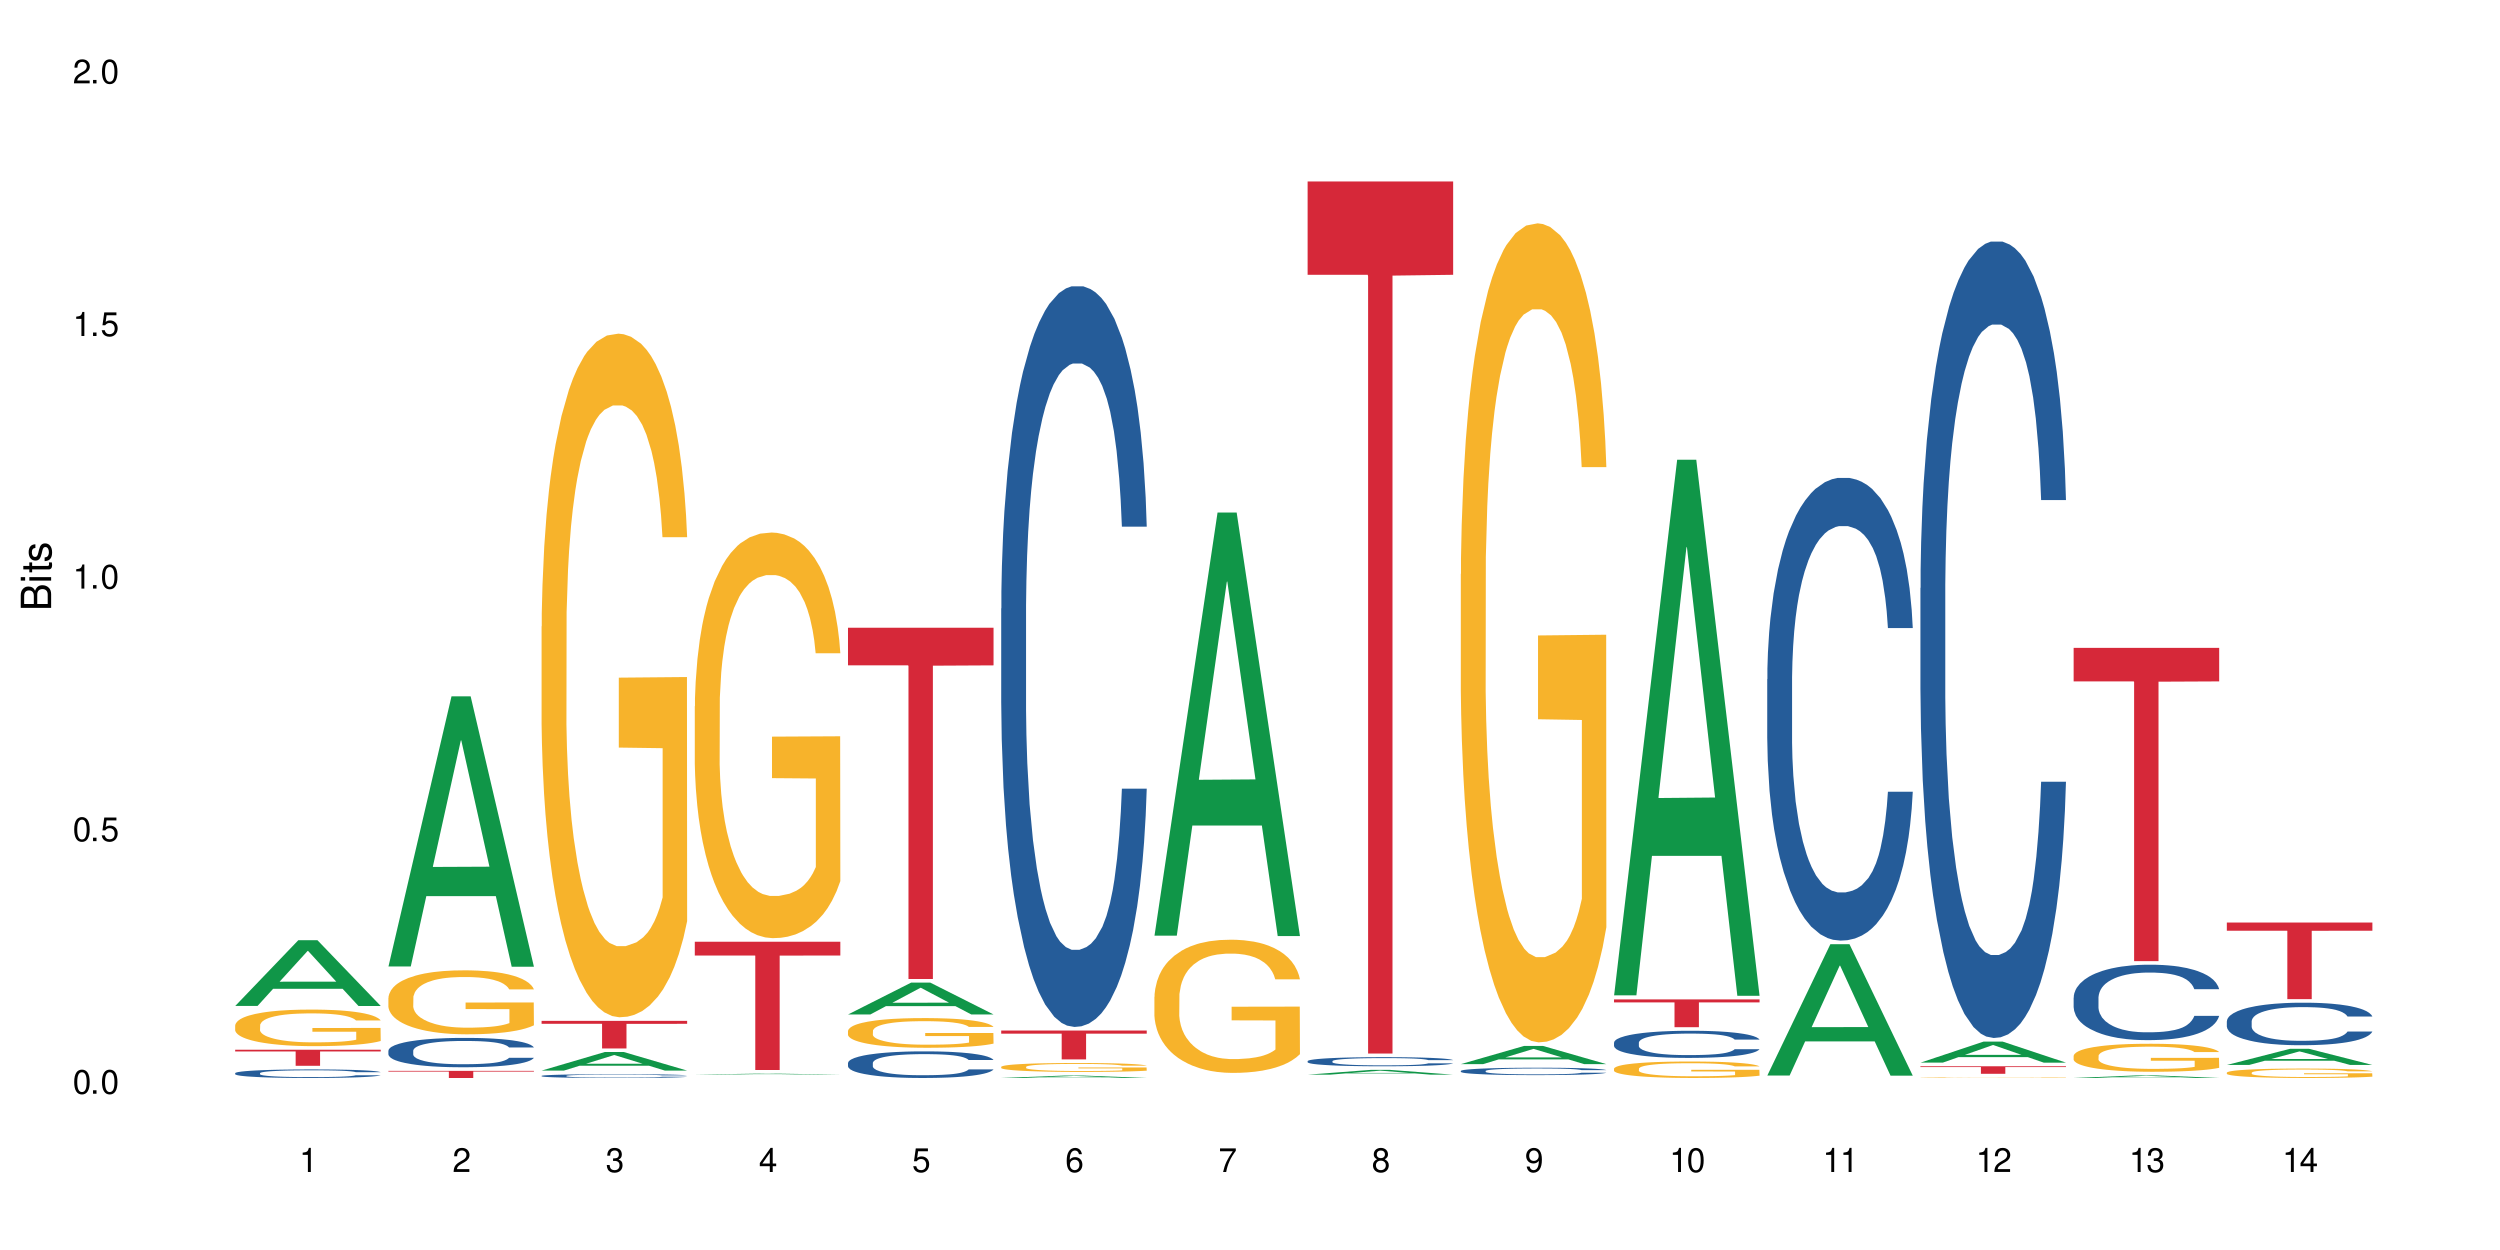 <?xml version="1.0" encoding="UTF-8"?>
<svg xmlns="http://www.w3.org/2000/svg" xmlns:xlink="http://www.w3.org/1999/xlink" width="720" height="360" viewBox="0 0 720 360">
<defs>
<g>
<g id="glyph-0-0">
</g>
<g id="glyph-0-1">
<path d="M 2.641 -6.938 C 2 -6.938 1.422 -6.656 1.078 -6.172 C 0.641 -5.562 0.406 -4.641 0.406 -3.359 C 0.406 -1.016 1.188 0.219 2.641 0.219 C 4.078 0.219 4.859 -1.016 4.859 -3.297 C 4.859 -4.641 4.656 -5.547 4.203 -6.172 C 3.844 -6.656 3.281 -6.938 2.641 -6.938 Z M 2.641 -6.188 C 3.547 -6.188 4 -5.25 4 -3.375 C 4 -1.406 3.562 -0.484 2.625 -0.484 C 1.734 -0.484 1.281 -1.438 1.281 -3.344 C 1.281 -5.25 1.734 -6.188 2.641 -6.188 Z M 2.641 -6.188 "/>
</g>
<g id="glyph-0-2">
<path d="M 1.828 -1 L 0.828 -1 L 0.828 0 L 1.828 0 Z M 1.828 -1 "/>
</g>
<g id="glyph-0-3">
<path d="M 4.562 -6.797 L 1.062 -6.797 L 0.547 -3.094 L 1.328 -3.094 C 1.719 -3.562 2.047 -3.734 2.578 -3.734 C 3.484 -3.734 4.062 -3.109 4.062 -2.094 C 4.062 -1.125 3.484 -0.531 2.578 -0.531 C 1.828 -0.531 1.375 -0.906 1.188 -1.672 L 0.328 -1.672 C 0.453 -1.109 0.547 -0.844 0.75 -0.594 C 1.125 -0.078 1.828 0.219 2.594 0.219 C 3.969 0.219 4.922 -0.781 4.922 -2.219 C 4.922 -3.562 4.031 -4.484 2.719 -4.484 C 2.25 -4.484 1.859 -4.359 1.469 -4.062 L 1.734 -5.969 L 4.562 -5.969 Z M 4.562 -6.797 "/>
</g>
<g id="glyph-0-4">
<path d="M 2.484 -4.938 L 2.484 0 L 3.328 0 L 3.328 -6.938 L 2.766 -6.938 C 2.469 -5.875 2.281 -5.734 0.984 -5.562 L 0.984 -4.938 Z M 2.484 -4.938 "/>
</g>
<g id="glyph-0-5">
<path d="M 4.859 -0.828 L 1.281 -0.828 C 1.359 -1.406 1.672 -1.781 2.5 -2.281 L 3.469 -2.828 C 4.406 -3.344 4.906 -4.062 4.906 -4.906 C 4.906 -5.484 4.672 -6.031 4.266 -6.406 C 3.859 -6.766 3.375 -6.938 2.719 -6.938 C 1.859 -6.938 1.219 -6.625 0.844 -6.031 C 0.609 -5.672 0.5 -5.234 0.484 -4.531 L 1.328 -4.531 C 1.359 -5.016 1.406 -5.281 1.531 -5.516 C 1.75 -5.938 2.188 -6.203 2.703 -6.203 C 3.469 -6.203 4.031 -5.641 4.031 -4.891 C 4.031 -4.344 3.719 -3.859 3.125 -3.516 L 2.234 -3 C 0.812 -2.172 0.406 -1.531 0.328 -0.016 L 4.859 -0.016 Z M 4.859 -0.828 "/>
</g>
<g id="glyph-0-6">
<path d="M 2.125 -3.188 L 2.578 -3.188 C 3.5 -3.188 3.984 -2.766 3.984 -1.922 C 3.984 -1.062 3.469 -0.531 2.594 -0.531 C 1.656 -0.531 1.203 -1 1.156 -2.016 L 0.312 -2.016 C 0.344 -1.453 0.438 -1.094 0.609 -0.781 C 0.953 -0.109 1.625 0.219 2.547 0.219 C 3.953 0.219 4.859 -0.625 4.859 -1.938 C 4.859 -2.828 4.516 -3.297 3.703 -3.594 C 4.344 -3.844 4.656 -4.328 4.656 -5.031 C 4.656 -6.219 3.875 -6.938 2.578 -6.938 C 1.203 -6.938 0.484 -6.172 0.453 -4.703 L 1.297 -4.703 C 1.312 -5.125 1.344 -5.359 1.453 -5.578 C 1.641 -5.969 2.062 -6.203 2.594 -6.203 C 3.344 -6.203 3.797 -5.75 3.797 -5 C 3.797 -4.516 3.609 -4.219 3.25 -4.047 C 3.016 -3.953 2.703 -3.922 2.125 -3.906 Z M 2.125 -3.188 "/>
</g>
<g id="glyph-0-7">
<path d="M 3.141 -1.672 L 3.141 0 L 3.984 0 L 3.984 -1.672 L 4.984 -1.672 L 4.984 -2.438 L 3.984 -2.438 L 3.984 -6.938 L 3.359 -6.938 L 0.266 -2.578 L 0.266 -1.672 Z M 3.141 -2.438 L 1 -2.438 L 3.141 -5.5 Z M 3.141 -2.438 "/>
</g>
<g id="glyph-0-8">
<path d="M 4.781 -5.125 C 4.609 -6.266 3.891 -6.938 2.844 -6.938 C 2.094 -6.938 1.422 -6.578 1.031 -5.953 C 0.594 -5.266 0.406 -4.422 0.406 -3.172 C 0.406 -2 0.578 -1.25 0.984 -0.641 C 1.359 -0.078 1.953 0.219 2.703 0.219 C 3.984 0.219 4.922 -0.75 4.922 -2.094 C 4.922 -3.375 4.062 -4.281 2.844 -4.281 C 2.172 -4.281 1.641 -4.031 1.281 -3.516 C 1.281 -5.234 1.828 -6.188 2.797 -6.188 C 3.391 -6.188 3.797 -5.797 3.938 -5.125 Z M 2.734 -3.531 C 3.547 -3.531 4.062 -2.953 4.062 -2.031 C 4.062 -1.156 3.484 -0.531 2.703 -0.531 C 1.922 -0.531 1.328 -1.188 1.328 -2.078 C 1.328 -2.938 1.906 -3.531 2.734 -3.531 Z M 2.734 -3.531 "/>
</g>
<g id="glyph-0-9">
<path d="M 4.984 -6.797 L 0.438 -6.797 L 0.438 -5.969 L 4.109 -5.969 C 2.5 -3.656 1.828 -2.234 1.328 0 L 2.219 0 C 2.594 -2.172 3.453 -4.047 4.984 -6.094 Z M 4.984 -6.797 "/>
</g>
<g id="glyph-0-10">
<path d="M 3.75 -3.656 C 4.469 -4.094 4.688 -4.438 4.688 -5.078 C 4.688 -6.172 3.844 -6.938 2.641 -6.938 C 1.438 -6.938 0.594 -6.172 0.594 -5.094 C 0.594 -4.438 0.812 -4.094 1.516 -3.656 C 0.734 -3.266 0.359 -2.703 0.359 -1.922 C 0.359 -0.656 1.281 0.219 2.641 0.219 C 3.984 0.219 4.922 -0.656 4.922 -1.922 C 4.922 -2.703 4.531 -3.266 3.75 -3.656 Z M 2.641 -6.188 C 3.359 -6.188 3.812 -5.75 3.812 -5.062 C 3.812 -4.406 3.344 -3.984 2.641 -3.984 C 1.922 -3.984 1.453 -4.406 1.453 -5.078 C 1.453 -5.75 1.922 -6.188 2.641 -6.188 Z M 2.641 -3.266 C 3.484 -3.266 4.062 -2.719 4.062 -1.906 C 4.062 -1.078 3.484 -0.531 2.625 -0.531 C 1.797 -0.531 1.219 -1.094 1.219 -1.906 C 1.219 -2.719 1.781 -3.266 2.641 -3.266 Z M 2.641 -3.266 "/>
</g>
<g id="glyph-0-11">
<path d="M 0.516 -1.578 C 0.672 -0.453 1.406 0.219 2.438 0.219 C 3.188 0.219 3.859 -0.141 4.266 -0.766 C 4.688 -1.453 4.891 -2.297 4.891 -3.547 C 4.891 -4.719 4.703 -5.453 4.312 -6.078 C 3.938 -6.641 3.344 -6.938 2.594 -6.938 C 1.297 -6.938 0.359 -5.969 0.359 -4.625 C 0.359 -3.344 1.234 -2.453 2.453 -2.453 C 3.094 -2.453 3.578 -2.672 4.016 -3.203 C 4 -1.484 3.469 -0.531 2.5 -0.531 C 1.906 -0.531 1.484 -0.906 1.359 -1.578 Z M 2.578 -6.203 C 3.375 -6.203 3.969 -5.531 3.969 -4.641 C 3.969 -3.797 3.391 -3.188 2.547 -3.188 C 1.734 -3.188 1.234 -3.766 1.234 -4.688 C 1.234 -5.562 1.797 -6.203 2.578 -6.203 Z M 2.578 -6.203 "/>
</g>
<g id="glyph-1-0">
</g>
<g id="glyph-1-1">
<path d="M 0 -0.953 L 0 -4.891 C 0 -5.719 -0.234 -6.344 -0.734 -6.797 C -1.188 -7.234 -1.812 -7.469 -2.5 -7.469 C -3.547 -7.469 -4.188 -7 -4.625 -5.875 C -4.984 -6.688 -5.625 -7.094 -6.531 -7.094 C -7.172 -7.094 -7.734 -6.859 -8.141 -6.391 C -8.562 -5.922 -8.75 -5.344 -8.75 -4.5 L -8.75 -0.953 Z M -4.984 -2.062 L -7.766 -2.062 L -7.766 -4.219 C -7.766 -4.844 -7.688 -5.203 -7.453 -5.5 C -7.219 -5.812 -6.859 -5.969 -6.375 -5.969 C -5.891 -5.969 -5.531 -5.812 -5.297 -5.5 C -5.062 -5.203 -4.984 -4.844 -4.984 -4.219 Z M -0.984 -2.062 L -4 -2.062 L -4 -4.781 C -4 -5.766 -3.438 -6.359 -2.484 -6.359 C -1.547 -6.359 -0.984 -5.766 -0.984 -4.781 Z M -0.984 -2.062 "/>
</g>
<g id="glyph-1-2">
<path d="M -6.281 -1.797 L -6.281 -0.797 L 0 -0.797 L 0 -1.797 Z M -8.75 -1.797 L -8.75 -0.797 L -7.484 -0.797 L -7.484 -1.797 Z M -8.75 -1.797 "/>
</g>
<g id="glyph-1-3">
<path d="M -6.281 -3.047 L -6.281 -2.016 L -8.016 -2.016 L -8.016 -1.016 L -6.281 -1.016 L -6.281 -0.172 L -5.469 -0.172 L -5.469 -1.016 L -0.719 -1.016 C -0.078 -1.016 0.281 -1.453 0.281 -2.234 C 0.281 -2.5 0.25 -2.719 0.188 -3.047 L -0.641 -3.047 C -0.609 -2.906 -0.594 -2.766 -0.594 -2.562 C -0.594 -2.141 -0.719 -2.016 -1.156 -2.016 L -5.469 -2.016 L -5.469 -3.047 Z M -6.281 -3.047 "/>
</g>
<g id="glyph-1-4">
<path d="M -4.531 -5.25 C -5.766 -5.25 -6.469 -4.422 -6.469 -2.969 C -6.469 -1.516 -5.719 -0.562 -4.547 -0.562 C -3.562 -0.562 -3.094 -1.062 -2.734 -2.562 L -2.516 -3.484 C -2.344 -4.188 -2.094 -4.469 -1.641 -4.469 C -1.047 -4.469 -0.641 -3.875 -0.641 -3 C -0.641 -2.453 -0.797 -2 -1.062 -1.75 C -1.25 -1.594 -1.422 -1.531 -1.875 -1.469 L -1.875 -0.406 C -0.422 -0.453 0.281 -1.266 0.281 -2.922 C 0.281 -4.5 -0.5 -5.516 -1.719 -5.516 C -2.656 -5.516 -3.172 -4.984 -3.469 -3.734 L -3.703 -2.766 C -3.891 -1.953 -4.156 -1.609 -4.594 -1.609 C -5.188 -1.609 -5.547 -2.125 -5.547 -2.938 C -5.547 -3.75 -5.203 -4.172 -4.531 -4.203 Z M -4.531 -5.25 "/>
</g>
</g>
</defs>
<rect x="-72" y="-36" width="864" height="432" fill="rgb(100%, 100%, 100%)" fill-opacity="1"/>
<path fill-rule="nonzero" fill="rgb(6.275%, 58.824%, 28.235%)" fill-opacity="1" d="M 67.73 289.703 L 67.777 289.688 L 85.914 270.777 L 91.422 270.777 L 109.648 289.723 L 103.242 289.723 L 98.676 284.777 L 78.656 284.777 L 74.18 289.703 L 67.73 289.703 L 80.582 282.73 L 96.84 282.715 L 88.734 273.875 L 88.645 273.855 L 88.555 273.91 L 80.539 282.715 L 80.582 282.73 Z M 67.73 289.703 "/>
<path fill-rule="nonzero" fill="rgb(14.51%, 36.078%, 60%)" fill-opacity="1" d="M 67.73 309.066 L 67.781 309.066 L 67.781 309.012 L 67.934 308.926 L 68.293 308.816 L 68.652 308.742 L 69.57 308.609 L 70.848 308.48 L 72.18 308.383 L 73.148 308.324 L 74.02 308.277 L 76.012 308.195 L 77.289 308.152 L 78.672 308.113 L 80.355 308.074 L 81.582 308.055 L 84.344 308.016 L 86.391 308 L 87.973 307.996 L 91.398 307.996 L 93.441 308.004 L 94.926 308.016 L 96.562 308.031 L 97.941 308.055 L 100.344 308.102 L 102.492 308.164 L 103.461 308.203 L 104.996 308.273 L 106.172 308.34 L 106.988 308.398 L 107.91 308.48 L 108.727 308.582 L 109.34 308.699 L 109.648 308.793 L 102.492 308.793 L 102.133 308.703 L 101.723 308.633 L 100.957 308.543 L 100.191 308.477 L 99.117 308.41 L 98.145 308.367 L 96.816 308.324 L 95.641 308.301 L 94.414 308.277 L 93.238 308.266 L 90.988 308.25 L 88.383 308.25 L 87.41 308.258 L 85.418 308.273 L 84.344 308.289 L 82.812 308.32 L 81.738 308.352 L 80.461 308.395 L 79.59 308.434 L 78.516 308.492 L 77.75 308.543 L 76.883 308.617 L 76.371 308.676 L 75.91 308.738 L 75.5 308.812 L 75.195 308.891 L 74.988 308.977 L 74.887 309.055 L 74.887 309.406 L 74.988 309.484 L 75.246 309.582 L 75.91 309.719 L 76.883 309.836 L 78.004 309.934 L 79.078 310 L 79.691 310.031 L 80.512 310.066 L 81.789 310.113 L 83.629 310.156 L 84.703 310.176 L 86.34 310.195 L 88.023 310.203 L 90.273 310.203 L 92.27 310.195 L 93.598 310.184 L 94.977 310.164 L 96.867 310.125 L 98.043 310.09 L 99.066 310.047 L 99.832 310.004 L 100.344 309.969 L 101.109 309.898 L 101.723 309.82 L 102.184 309.742 L 102.492 309.668 L 109.648 309.668 L 109.34 309.758 L 108.883 309.844 L 108.422 309.91 L 107.707 309.988 L 106.887 310.059 L 105.711 310.137 L 104.742 310.188 L 103.461 310.246 L 102.285 310.289 L 101.008 310.328 L 99.117 310.371 L 97.891 310.395 L 96.562 310.414 L 94.977 310.434 L 92.984 310.449 L 90.836 310.457 L 88.844 310.461 L 86.695 310.453 L 85.109 310.445 L 83.016 310.426 L 80.41 310.387 L 78.516 310.344 L 77.035 310.301 L 75.758 310.254 L 74.324 310.195 L 72.484 310.094 L 71.359 310.02 L 70.594 309.953 L 69.723 309.867 L 69.109 309.789 L 68.395 309.66 L 67.883 309.5 L 67.73 309.379 Z M 67.73 309.066 "/>
<path fill-rule="nonzero" fill="rgb(96.863%, 70.196%, 16.863%)" fill-opacity="1" d="M 67.73 295.27 L 67.781 295.262 L 67.781 295.066 L 67.988 294.637 L 68.496 294.039 L 69.164 293.547 L 69.879 293.164 L 70.34 292.961 L 71.105 292.672 L 71.77 292.461 L 73.457 292.027 L 75.602 291.625 L 76.777 291.453 L 78.109 291.289 L 80 291.105 L 80.867 291.039 L 83.527 290.883 L 86.543 290.789 L 89.863 290.758 L 91.398 290.77 L 93.496 290.809 L 96.355 290.914 L 97.992 291.008 L 99.27 291.105 L 100.602 291.23 L 102.234 291.422 L 103.77 291.652 L 104.996 291.883 L 106.223 292.172 L 107.246 292.48 L 108.113 292.816 L 108.883 293.223 L 109.34 293.559 L 109.648 293.895 L 102.543 293.895 L 102.133 293.559 L 101.672 293.297 L 100.906 292.98 L 100.141 292.75 L 99.375 292.566 L 97.941 292.316 L 96.715 292.164 L 95.18 292.027 L 93.699 291.941 L 92.012 291.883 L 90.988 291.867 L 88.281 291.867 L 85.828 291.934 L 84.395 292.008 L 83.375 292.086 L 81.941 292.23 L 81.074 292.348 L 80.562 292.422 L 79.027 292.723 L 78.004 292.992 L 77.445 293.172 L 76.727 293.461 L 76.215 293.723 L 75.652 294.105 L 75.348 294.395 L 74.938 295.051 L 74.887 296.781 L 75.039 297.145 L 75.348 297.539 L 75.758 297.887 L 76.371 298.254 L 76.984 298.531 L 78.059 298.906 L 78.977 299.156 L 79.691 299.32 L 81.074 299.578 L 81.637 299.664 L 82.965 299.84 L 84.344 299.973 L 86.031 300.09 L 87.309 300.148 L 89.355 300.195 L 91.961 300.195 L 95.027 300.137 L 96.969 300.059 L 98.301 299.984 L 99.168 299.914 L 100.242 299.809 L 101.008 299.715 L 101.723 299.609 L 102.594 299.445 L 102.594 297.145 L 89.969 297.137 L 89.969 296.059 L 109.598 296.051 L 109.648 299.809 L 108.574 300.07 L 107.246 300.32 L 105.969 300.512 L 104.637 300.676 L 102.746 300.859 L 101.215 300.973 L 98.863 301.109 L 96.715 301.195 L 94.465 301.254 L 92.473 301.281 L 90.121 301.293 L 88.023 301.273 L 85.777 301.215 L 83.988 301.137 L 82.352 301.043 L 80.715 300.918 L 78.672 300.715 L 77.34 300.551 L 75.961 300.348 L 74.582 300.109 L 73.355 299.848 L 72.535 299.648 L 71.719 299.414 L 70.848 299.129 L 70.031 298.801 L 69.418 298.504 L 68.855 298.164 L 68.445 297.848 L 68.039 297.414 L 67.832 297.07 L 67.73 296.77 Z M 67.73 295.27 "/>
<path fill-rule="nonzero" fill="rgb(83.922%, 15.686%, 22.353%)" fill-opacity="1" d="M 67.73 302.328 L 109.648 302.328 L 109.648 302.824 L 92.18 302.828 L 92.18 306.957 L 85.148 306.957 L 85.148 302.832 L 85.047 302.824 L 67.73 302.824 Z M 67.73 302.328 "/>
<path fill-rule="nonzero" fill="rgb(6.275%, 58.824%, 28.235%)" fill-opacity="1" d="M 111.855 278.344 L 111.898 278.273 L 130.035 200.539 L 135.543 200.539 L 153.77 278.418 L 147.367 278.418 L 142.801 258.09 L 122.781 258.09 L 118.301 278.344 L 111.855 278.344 L 124.707 249.68 L 140.961 249.605 L 132.855 213.262 L 132.766 213.188 L 132.68 213.406 L 124.66 249.605 L 124.707 249.68 Z M 111.855 278.344 "/>
<path fill-rule="nonzero" fill="rgb(14.51%, 36.078%, 60%)" fill-opacity="1" d="M 111.855 302.598 L 111.906 302.59 L 111.906 302.406 L 112.059 302.109 L 112.418 301.738 L 112.773 301.484 L 113.695 301.027 L 114.973 300.59 L 116.301 300.25 L 117.273 300.047 L 118.141 299.895 L 120.137 299.609 L 121.414 299.461 L 122.793 299.328 L 124.48 299.199 L 125.707 299.121 L 128.469 298.996 L 130.512 298.941 L 132.098 298.918 L 135.523 298.918 L 137.566 298.949 L 139.047 298.988 L 140.684 299.051 L 142.066 299.121 L 144.469 299.289 L 146.613 299.508 L 147.586 299.629 L 149.117 299.871 L 150.293 300.102 L 151.113 300.305 L 152.031 300.59 L 152.852 300.938 L 153.465 301.332 L 153.77 301.664 L 146.613 301.664 L 146.258 301.355 L 145.848 301.113 L 145.082 300.797 L 144.312 300.574 L 143.242 300.348 L 142.27 300.203 L 140.941 300.055 L 139.766 299.965 L 138.539 299.895 L 137.363 299.848 L 135.113 299.801 L 132.504 299.801 L 131.535 299.816 L 129.539 299.879 L 128.469 299.934 L 126.934 300.039 L 125.859 300.141 L 124.582 300.297 L 123.715 300.426 L 122.641 300.629 L 121.875 300.805 L 121.004 301.059 L 120.492 301.254 L 120.031 301.469 L 119.625 301.723 L 119.316 301.996 L 119.113 302.281 L 119.012 302.559 L 119.012 303.758 L 119.113 304.035 L 119.367 304.359 L 120.031 304.832 L 121.004 305.238 L 122.129 305.562 L 123.203 305.797 L 123.816 305.906 L 124.633 306.027 L 125.91 306.184 L 127.75 306.336 L 128.824 306.398 L 130.461 306.461 L 132.148 306.492 L 134.398 306.492 L 136.391 306.461 L 137.719 306.422 L 139.102 306.359 L 140.992 306.23 L 142.168 306.105 L 143.188 305.957 L 143.957 305.812 L 144.469 305.688 L 145.234 305.449 L 145.848 305.188 L 146.309 304.914 L 146.613 304.652 L 153.77 304.652 L 153.465 304.961 L 153.004 305.262 L 152.543 305.488 L 151.828 305.758 L 151.012 305.996 L 149.836 306.266 L 148.863 306.445 L 147.586 306.637 L 146.41 306.785 L 145.133 306.918 L 143.242 307.07 L 142.012 307.148 L 140.684 307.219 L 139.102 307.281 L 137.105 307.332 L 134.961 307.363 L 132.965 307.371 L 130.82 307.355 L 129.234 307.324 L 127.137 307.258 L 124.531 307.117 L 122.641 306.969 L 121.156 306.824 L 119.879 306.668 L 118.449 306.461 L 116.609 306.121 L 115.484 305.859 L 114.715 305.641 L 113.848 305.34 L 113.234 305.07 L 112.52 304.637 L 112.008 304.09 L 111.855 303.664 Z M 111.855 302.598 "/>
<path fill-rule="nonzero" fill="rgb(96.863%, 70.196%, 16.863%)" fill-opacity="1" d="M 111.855 287.348 L 111.906 287.332 L 111.906 286.996 L 112.109 286.238 L 112.621 285.195 L 113.285 284.336 L 114 283.664 L 114.461 283.309 L 115.227 282.805 L 115.891 282.434 L 117.578 281.676 L 119.727 280.969 L 120.902 280.668 L 122.23 280.379 L 124.121 280.062 L 124.992 279.941 L 127.648 279.672 L 130.664 279.504 L 133.988 279.453 L 135.523 279.473 L 137.617 279.539 L 140.48 279.723 L 142.117 279.891 L 143.395 280.062 L 144.723 280.281 L 146.359 280.617 L 147.891 281.02 L 149.117 281.426 L 150.348 281.93 L 151.367 282.469 L 152.238 283.055 L 153.004 283.762 L 153.465 284.352 L 153.77 284.941 L 146.664 284.941 L 146.258 284.352 L 145.797 283.898 L 145.031 283.344 L 144.262 282.938 L 143.496 282.617 L 142.066 282.18 L 140.84 281.91 L 139.305 281.676 L 137.82 281.523 L 136.137 281.426 L 135.113 281.391 L 132.402 281.391 L 129.949 281.508 L 128.52 281.645 L 127.496 281.777 L 126.066 282.031 L 125.195 282.23 L 124.684 282.367 L 123.152 282.887 L 122.129 283.359 L 121.566 283.68 L 120.852 284.184 L 120.34 284.637 L 119.777 285.312 L 119.469 285.816 L 119.062 286.961 L 119.012 289.988 L 119.164 290.629 L 119.469 291.32 L 119.879 291.926 L 120.492 292.566 L 121.105 293.055 L 122.18 293.711 L 123.102 294.148 L 123.816 294.434 L 125.195 294.887 L 125.758 295.039 L 127.086 295.34 L 128.469 295.578 L 130.152 295.777 L 131.434 295.879 L 133.477 295.965 L 136.082 295.965 L 139.152 295.863 L 141.094 295.73 L 142.422 295.594 L 143.293 295.477 L 144.363 295.293 L 145.133 295.121 L 145.848 294.938 L 146.715 294.652 L 146.715 290.629 L 134.09 290.613 L 134.09 288.727 L 153.719 288.711 L 153.77 295.293 L 152.699 295.746 L 151.367 296.184 L 150.09 296.52 L 148.762 296.805 L 146.871 297.125 L 145.336 297.328 L 142.984 297.562 L 140.84 297.715 L 138.59 297.816 L 136.594 297.867 L 134.242 297.883 L 132.148 297.848 L 129.898 297.75 L 128.109 297.613 L 126.473 297.445 L 124.84 297.227 L 122.793 296.875 L 121.465 296.586 L 120.082 296.234 L 118.703 295.812 L 117.477 295.359 L 116.66 295.004 L 115.84 294.602 L 114.973 294.098 L 114.152 293.523 L 113.539 293.004 L 112.98 292.414 L 112.57 291.859 L 112.16 291.102 L 111.957 290.496 L 111.855 289.973 Z M 111.855 287.348 "/>
<path fill-rule="nonzero" fill="rgb(83.922%, 15.686%, 22.353%)" fill-opacity="1" d="M 111.855 308.41 L 153.77 308.41 L 153.77 308.629 L 136.301 308.629 L 136.301 310.461 L 129.273 310.461 L 129.273 308.633 L 129.172 308.629 L 111.855 308.629 Z M 111.855 308.41 "/>
<path fill-rule="nonzero" fill="rgb(6.275%, 58.824%, 28.235%)" fill-opacity="1" d="M 155.977 308.328 L 156.023 308.32 L 174.16 302.984 L 179.668 302.984 L 197.895 308.332 L 191.488 308.332 L 186.922 306.938 L 166.902 306.938 L 162.426 308.328 L 155.977 308.328 L 168.828 306.359 L 185.086 306.355 L 176.98 303.859 L 176.891 303.855 L 176.801 303.871 L 168.785 306.355 L 168.828 306.359 Z M 155.977 308.328 "/>
<path fill-rule="nonzero" fill="rgb(14.51%, 36.078%, 60%)" fill-opacity="1" d="M 155.977 309.844 L 156.027 309.844 L 156.027 309.816 L 156.18 309.781 L 156.539 309.734 L 156.898 309.699 L 157.816 309.641 L 159.094 309.586 L 160.426 309.539 L 161.395 309.516 L 162.266 309.496 L 164.258 309.457 L 165.535 309.438 L 166.918 309.422 L 168.602 309.406 L 169.828 309.395 L 172.59 309.379 L 174.637 309.371 L 176.219 309.367 L 179.645 309.367 L 181.688 309.371 L 183.172 309.379 L 184.809 309.387 L 186.188 309.395 L 188.59 309.418 L 190.738 309.445 L 191.707 309.461 L 193.242 309.492 L 194.418 309.52 L 195.234 309.547 L 196.156 309.586 L 196.973 309.629 L 197.586 309.68 L 197.895 309.723 L 190.738 309.723 L 190.379 309.684 L 189.969 309.652 L 189.203 309.609 L 188.438 309.582 L 187.363 309.555 L 186.391 309.535 L 185.062 309.516 L 183.887 309.504 L 182.66 309.496 L 181.484 309.488 L 179.234 309.48 L 176.629 309.48 L 175.656 309.484 L 173.664 309.492 L 172.59 309.5 L 171.059 309.512 L 169.984 309.527 L 168.707 309.547 L 167.836 309.562 L 166.762 309.59 L 165.996 309.613 L 165.129 309.645 L 164.617 309.668 L 164.156 309.699 L 163.746 309.73 L 163.441 309.766 L 163.234 309.801 L 163.133 309.84 L 163.133 309.992 L 163.234 310.027 L 163.492 310.07 L 164.156 310.133 L 165.129 310.184 L 166.25 310.227 L 167.324 310.258 L 167.938 310.27 L 168.758 310.285 L 170.035 310.305 L 171.875 310.324 L 172.949 310.332 L 174.582 310.34 L 176.27 310.344 L 178.52 310.344 L 180.512 310.34 L 181.844 310.336 L 183.223 310.328 L 185.113 310.312 L 186.289 310.297 L 187.312 310.277 L 188.078 310.258 L 188.59 310.242 L 189.355 310.211 L 189.969 310.176 L 190.43 310.141 L 190.738 310.109 L 197.895 310.109 L 197.586 310.148 L 197.129 310.188 L 196.668 310.215 L 195.953 310.25 L 195.133 310.281 L 193.957 310.316 L 192.988 310.34 L 191.707 310.363 L 190.531 310.383 L 189.254 310.402 L 187.363 310.422 L 186.137 310.43 L 184.809 310.438 L 183.223 310.449 L 181.23 310.453 L 179.082 310.457 L 177.09 310.461 L 174.941 310.457 L 173.355 310.453 L 171.262 310.445 L 168.652 310.426 L 166.762 310.406 L 165.281 310.387 L 164.004 310.367 L 162.57 310.34 L 160.73 310.297 L 159.605 310.266 L 158.84 310.234 L 157.969 310.195 L 157.355 310.164 L 156.641 310.105 L 156.129 310.035 L 155.977 309.98 Z M 155.977 309.844 "/>
<path fill-rule="nonzero" fill="rgb(96.863%, 70.196%, 16.863%)" fill-opacity="1" d="M 155.977 180.418 L 156.027 180.238 L 156.027 176.645 L 156.234 168.551 L 156.742 157.406 L 157.41 148.234 L 158.125 141.043 L 158.582 137.266 L 159.352 131.871 L 160.016 127.918 L 161.703 119.824 L 163.848 112.273 L 165.023 109.035 L 166.355 105.98 L 168.246 102.562 L 169.113 101.305 L 171.773 98.43 L 174.789 96.629 L 178.109 96.09 L 179.645 96.27 L 181.742 96.988 L 184.602 98.969 L 186.238 100.766 L 187.516 102.562 L 188.848 104.902 L 190.48 108.496 L 192.016 112.812 L 193.242 117.129 L 194.469 122.523 L 195.492 128.277 L 196.359 134.57 L 197.129 142.121 L 197.586 148.414 L 197.895 154.707 L 190.789 154.707 L 190.379 148.414 L 189.918 143.559 L 189.152 137.625 L 188.387 133.309 L 187.617 129.895 L 186.188 125.219 L 184.961 122.344 L 183.426 119.824 L 181.945 118.207 L 180.258 117.129 L 179.234 116.77 L 176.527 116.77 L 174.074 118.027 L 172.641 119.465 L 171.617 120.902 L 170.188 123.602 L 169.32 125.758 L 168.809 127.195 L 167.273 132.77 L 166.25 137.805 L 165.688 141.223 L 164.973 146.617 L 164.461 151.473 L 163.898 158.664 L 163.594 164.059 L 163.184 176.285 L 163.133 208.648 L 163.285 215.48 L 163.594 222.855 L 164.004 229.328 L 164.617 236.16 L 165.23 241.375 L 166.305 248.387 L 167.223 253.062 L 167.938 256.117 L 169.32 260.973 L 169.883 262.59 L 171.211 265.828 L 172.59 268.344 L 174.277 270.504 L 175.555 271.582 L 177.602 272.48 L 180.207 272.48 L 183.273 271.402 L 185.215 269.965 L 186.547 268.523 L 187.414 267.266 L 188.488 265.289 L 189.254 263.488 L 189.969 261.512 L 190.84 258.457 L 190.84 215.48 L 178.215 215.301 L 178.215 195.164 L 197.844 194.984 L 197.895 265.289 L 196.82 270.145 L 195.492 274.816 L 194.215 278.414 L 192.883 281.473 L 190.992 284.887 L 189.461 287.043 L 187.109 289.562 L 184.961 291.18 L 182.711 292.258 L 180.719 292.797 L 178.367 292.977 L 176.27 292.617 L 174.023 291.539 L 172.234 290.102 L 170.598 288.305 L 168.961 285.965 L 166.918 282.191 L 165.586 279.133 L 164.207 275.355 L 162.828 270.863 L 161.602 266.008 L 160.781 262.23 L 159.965 257.918 L 159.094 252.523 L 158.277 246.41 L 157.664 240.836 L 157.102 234.543 L 156.691 228.609 L 156.285 220.516 L 156.078 214.043 L 155.977 208.469 Z M 155.977 180.418 "/>
<path fill-rule="nonzero" fill="rgb(83.922%, 15.686%, 22.353%)" fill-opacity="1" d="M 155.977 294.016 L 197.895 294.016 L 197.895 294.863 L 180.426 294.871 L 180.426 301.949 L 173.395 301.949 L 173.395 294.879 L 173.293 294.863 L 155.977 294.863 Z M 155.977 294.016 "/>
<path fill-rule="nonzero" fill="rgb(6.275%, 58.824%, 28.235%)" fill-opacity="1" d="M 200.102 309.5 L 200.145 309.5 L 218.281 309.203 L 223.789 309.203 L 242.016 309.5 L 235.613 309.5 L 231.047 309.422 L 211.027 309.422 L 206.547 309.5 L 200.102 309.5 L 212.953 309.391 L 229.207 309.391 L 221.102 309.25 L 220.926 309.25 L 212.906 309.391 L 212.953 309.391 Z M 200.102 309.5 "/>
<path fill-rule="nonzero" fill="rgb(96.863%, 70.196%, 16.863%)" fill-opacity="1" d="M 200.102 203.406 L 200.152 203.297 L 200.152 201.164 L 200.355 196.363 L 200.867 189.75 L 201.531 184.309 L 202.246 180.039 L 202.707 177.801 L 203.473 174.598 L 204.137 172.25 L 205.824 167.449 L 207.973 162.969 L 209.148 161.051 L 210.477 159.234 L 212.367 157.207 L 213.238 156.461 L 215.895 154.754 L 218.91 153.688 L 222.234 153.367 L 223.77 153.473 L 225.863 153.902 L 228.727 155.074 L 230.363 156.141 L 231.641 157.207 L 232.969 158.594 L 234.605 160.73 L 236.137 163.289 L 237.363 165.852 L 238.594 169.051 L 239.613 172.465 L 240.484 176.199 L 241.25 180.68 L 241.711 184.414 L 242.016 188.148 L 234.91 188.148 L 234.504 184.414 L 234.043 181.535 L 233.277 178.012 L 232.508 175.453 L 231.742 173.426 L 230.312 170.652 L 229.082 168.945 L 227.551 167.449 L 226.066 166.492 L 224.383 165.852 L 223.359 165.637 L 220.648 165.637 L 218.195 166.383 L 216.766 167.238 L 215.742 168.09 L 214.312 169.691 L 213.441 170.973 L 212.93 171.824 L 211.398 175.133 L 210.375 178.121 L 209.812 180.145 L 209.098 183.348 L 208.586 186.227 L 208.023 190.496 L 207.715 193.695 L 207.309 200.949 L 207.258 220.156 L 207.41 224.207 L 207.715 228.582 L 208.125 232.422 L 208.738 236.477 L 209.352 239.57 L 210.426 243.73 L 211.348 246.508 L 212.062 248.32 L 213.441 251.199 L 214.004 252.16 L 215.332 254.082 L 216.715 255.574 L 218.398 256.855 L 219.68 257.496 L 221.723 258.027 L 224.328 258.027 L 227.398 257.387 L 229.34 256.535 L 230.668 255.68 L 231.539 254.934 L 232.609 253.762 L 233.379 252.695 L 234.094 251.52 L 234.961 249.707 L 234.961 224.207 L 222.336 224.102 L 222.336 212.152 L 241.965 212.047 L 242.016 253.762 L 240.941 256.641 L 239.613 259.414 L 238.336 261.551 L 237.008 263.363 L 235.117 265.391 L 233.582 266.672 L 231.23 268.164 L 229.082 269.125 L 226.836 269.766 L 224.84 270.086 L 222.488 270.191 L 220.395 269.977 L 218.145 269.336 L 216.355 268.484 L 214.719 267.418 L 213.082 266.031 L 211.039 263.789 L 209.711 261.977 L 208.328 259.734 L 206.949 257.07 L 205.723 254.188 L 204.906 251.949 L 204.086 249.387 L 203.219 246.188 L 202.398 242.559 L 201.785 239.25 L 201.223 235.516 L 200.816 231.996 L 200.406 227.195 L 200.203 223.355 L 200.102 220.047 Z M 200.102 203.406 "/>
<path fill-rule="nonzero" fill="rgb(83.922%, 15.686%, 22.353%)" fill-opacity="1" d="M 200.102 271.227 L 242.016 271.227 L 242.016 275.184 L 224.547 275.215 L 224.547 308.164 L 217.52 308.164 L 217.52 275.25 L 217.418 275.184 L 200.102 275.184 Z M 200.102 271.227 "/>
<path fill-rule="nonzero" fill="rgb(6.275%, 58.824%, 28.235%)" fill-opacity="1" d="M 244.223 292.16 L 244.27 292.152 L 262.406 282.992 L 267.914 282.992 L 286.141 292.168 L 279.734 292.168 L 275.168 289.773 L 255.148 289.773 L 250.672 292.16 L 244.223 292.16 L 257.074 288.785 L 273.332 288.773 L 265.227 284.492 L 265.137 284.484 L 265.047 284.508 L 257.031 288.773 L 257.074 288.785 Z M 244.223 292.16 "/>
<path fill-rule="nonzero" fill="rgb(14.51%, 36.078%, 60%)" fill-opacity="1" d="M 244.223 306.129 L 244.273 306.125 L 244.273 305.957 L 244.426 305.691 L 244.785 305.352 L 245.145 305.121 L 246.062 304.707 L 247.34 304.309 L 248.672 304 L 249.641 303.82 L 250.512 303.68 L 252.504 303.422 L 253.781 303.289 L 255.164 303.168 L 256.848 303.051 L 258.074 302.98 L 260.836 302.867 L 262.883 302.816 L 264.465 302.797 L 267.891 302.797 L 269.934 302.824 L 271.418 302.859 L 273.055 302.914 L 274.434 302.98 L 276.836 303.133 L 278.984 303.328 L 279.953 303.441 L 281.488 303.66 L 282.664 303.867 L 283.48 304.051 L 284.402 304.309 L 285.219 304.625 L 285.832 304.98 L 286.141 305.285 L 278.984 305.285 L 278.625 305.004 L 278.215 304.785 L 277.449 304.5 L 276.684 304.297 L 275.609 304.094 L 274.637 303.961 L 273.309 303.828 L 272.133 303.742 L 270.906 303.68 L 269.73 303.637 L 267.48 303.594 L 264.875 303.594 L 263.902 303.609 L 261.91 303.664 L 260.836 303.715 L 259.305 303.812 L 258.23 303.902 L 256.953 304.043 L 256.082 304.164 L 255.008 304.344 L 254.242 304.504 L 253.371 304.738 L 252.863 304.91 L 252.402 305.109 L 251.992 305.34 L 251.688 305.586 L 251.48 305.844 L 251.379 306.098 L 251.379 307.18 L 251.48 307.434 L 251.738 307.727 L 252.402 308.156 L 253.371 308.527 L 254.496 308.82 L 255.57 309.031 L 256.184 309.129 L 257.004 309.242 L 258.281 309.379 L 260.121 309.52 L 261.195 309.578 L 262.828 309.633 L 264.516 309.66 L 266.766 309.66 L 268.758 309.633 L 270.09 309.598 L 271.469 309.543 L 273.359 309.422 L 274.535 309.312 L 275.559 309.176 L 276.324 309.043 L 276.836 308.934 L 277.602 308.715 L 278.215 308.477 L 278.676 308.23 L 278.984 307.992 L 286.141 307.992 L 285.832 308.273 L 285.371 308.547 L 284.914 308.75 L 284.195 308.996 L 283.379 309.211 L 282.203 309.457 L 281.23 309.617 L 279.953 309.793 L 278.777 309.926 L 277.5 310.047 L 275.609 310.188 L 274.383 310.258 L 273.055 310.32 L 271.469 310.375 L 269.477 310.426 L 267.328 310.453 L 265.336 310.461 L 263.188 310.445 L 261.602 310.418 L 259.508 310.355 L 256.898 310.227 L 255.008 310.094 L 253.527 309.961 L 252.25 309.82 L 250.816 309.633 L 248.977 309.324 L 247.852 309.086 L 247.086 308.891 L 246.215 308.617 L 245.602 308.371 L 244.887 307.98 L 244.375 307.484 L 244.223 307.098 Z M 244.223 306.129 "/>
<path fill-rule="nonzero" fill="rgb(96.863%, 70.196%, 16.863%)" fill-opacity="1" d="M 244.223 296.871 L 244.273 296.863 L 244.273 296.707 L 244.477 296.355 L 244.988 295.871 L 245.652 295.473 L 246.371 295.16 L 246.828 294.996 L 247.598 294.762 L 248.262 294.59 L 249.949 294.238 L 252.094 293.91 L 253.27 293.77 L 254.602 293.637 L 256.492 293.488 L 257.359 293.434 L 260.02 293.309 L 263.035 293.23 L 266.355 293.207 L 267.891 293.215 L 269.988 293.246 L 272.848 293.332 L 274.484 293.41 L 275.762 293.488 L 277.094 293.59 L 278.727 293.746 L 280.262 293.934 L 281.488 294.121 L 282.715 294.355 L 283.738 294.605 L 284.605 294.879 L 285.371 295.207 L 285.832 295.48 L 286.141 295.754 L 279.035 295.754 L 278.625 295.48 L 278.164 295.27 L 277.398 295.012 L 276.633 294.824 L 275.863 294.676 L 274.434 294.473 L 273.207 294.348 L 271.672 294.238 L 270.191 294.168 L 268.504 294.121 L 267.48 294.105 L 264.773 294.105 L 262.32 294.16 L 260.887 294.223 L 259.863 294.285 L 258.434 294.402 L 257.566 294.496 L 257.055 294.559 L 255.52 294.801 L 254.496 295.02 L 253.934 295.168 L 253.219 295.402 L 252.707 295.613 L 252.145 295.926 L 251.84 296.16 L 251.43 296.691 L 251.379 298.098 L 251.531 298.395 L 251.84 298.715 L 252.25 298.996 L 252.863 299.293 L 253.477 299.52 L 254.547 299.824 L 255.469 300.027 L 256.184 300.16 L 257.566 300.371 L 258.129 300.441 L 259.457 300.582 L 260.836 300.691 L 262.523 300.785 L 263.801 300.832 L 265.848 300.871 L 268.453 300.871 L 271.52 300.824 L 273.461 300.762 L 274.793 300.699 L 275.66 300.645 L 276.734 300.559 L 277.5 300.48 L 278.215 300.395 L 279.086 300.262 L 279.086 298.395 L 266.461 298.387 L 266.461 297.512 L 286.09 297.504 L 286.141 300.559 L 285.066 300.77 L 283.738 300.973 L 282.461 301.129 L 281.129 301.262 L 279.238 301.41 L 277.707 301.504 L 275.355 301.613 L 273.207 301.684 L 270.957 301.73 L 268.965 301.754 L 266.613 301.762 L 264.516 301.746 L 262.27 301.699 L 260.477 301.637 L 258.844 301.559 L 257.207 301.457 L 255.164 301.293 L 253.832 301.16 L 252.453 300.996 L 251.074 300.801 L 249.848 300.59 L 249.027 300.426 L 248.211 300.238 L 247.34 300.004 L 246.523 299.738 L 245.91 299.496 L 245.348 299.223 L 244.938 298.965 L 244.531 298.613 L 244.324 298.332 L 244.223 298.09 Z M 244.223 296.871 "/>
<path fill-rule="nonzero" fill="rgb(83.922%, 15.686%, 22.353%)" fill-opacity="1" d="M 244.223 180.797 L 286.141 180.797 L 286.141 191.625 L 268.672 191.719 L 268.672 281.957 L 261.641 281.957 L 261.641 191.816 L 261.539 191.625 L 244.223 191.625 Z M 244.223 180.797 "/>
<path fill-rule="nonzero" fill="rgb(6.275%, 58.824%, 28.235%)" fill-opacity="1" d="M 288.348 310.457 L 288.391 310.457 L 306.527 309.754 L 312.035 309.754 L 330.262 310.461 L 323.859 310.461 L 319.289 310.273 L 299.273 310.273 L 294.793 310.457 L 288.348 310.457 L 301.199 310.199 L 317.453 310.199 L 309.348 309.867 L 309.258 309.867 L 309.172 309.871 L 301.152 310.199 L 301.199 310.199 Z M 288.348 310.457 "/>
<path fill-rule="nonzero" fill="rgb(14.51%, 36.078%, 60%)" fill-opacity="1" d="M 288.348 175.273 L 288.398 175.078 L 288.398 170.398 L 288.551 162.992 L 288.906 153.633 L 289.266 147.199 L 290.188 135.695 L 291.465 124.582 L 292.793 116.004 L 293.766 110.934 L 294.633 107.035 L 296.629 99.82 L 297.906 96.117 L 299.285 92.801 L 300.973 89.488 L 302.199 87.539 L 304.961 84.418 L 307.004 83.055 L 308.59 82.469 L 312.012 82.469 L 314.059 83.25 L 315.539 84.223 L 317.176 85.785 L 318.559 87.539 L 320.961 91.828 L 323.105 97.285 L 324.078 100.406 L 325.609 106.449 L 326.785 112.301 L 327.605 117.367 L 328.523 124.582 L 329.344 133.355 L 329.957 143.297 L 330.262 151.684 L 323.105 151.684 L 322.75 143.883 L 322.34 137.84 L 321.574 129.848 L 320.805 124.191 L 319.73 118.539 L 318.762 114.832 L 317.434 111.129 L 316.258 108.789 L 315.031 107.035 L 313.855 105.863 L 311.605 104.695 L 308.996 104.695 L 308.027 105.086 L 306.031 106.645 L 304.961 108.008 L 303.426 110.738 L 302.352 113.273 L 301.074 117.172 L 300.207 120.488 L 299.133 125.559 L 298.363 130.039 L 297.496 136.477 L 296.984 141.348 L 296.523 146.809 L 296.117 153.242 L 295.809 160.066 L 295.605 167.281 L 295.504 174.297 L 295.504 204.52 L 295.605 211.539 L 295.859 219.727 L 296.523 231.621 L 297.496 241.953 L 298.621 250.141 L 299.695 255.992 L 300.309 258.719 L 301.125 261.84 L 302.402 265.738 L 304.242 269.637 L 305.316 271.199 L 306.953 272.758 L 308.641 273.539 L 310.891 273.539 L 312.883 272.758 L 314.211 271.781 L 315.594 270.223 L 317.484 266.91 L 318.66 263.789 L 319.68 260.086 L 320.449 256.379 L 320.961 253.262 L 321.727 247.215 L 322.34 240.586 L 322.801 233.766 L 323.105 227.137 L 330.262 227.137 L 329.957 234.934 L 329.496 242.539 L 329.035 248.191 L 328.32 255.016 L 327.504 261.059 L 326.328 267.883 L 325.355 272.367 L 324.078 277.242 L 322.902 280.945 L 321.625 284.262 L 319.73 288.16 L 318.504 290.109 L 317.176 291.863 L 315.594 293.426 L 313.598 294.789 L 311.453 295.57 L 309.457 295.766 L 307.312 295.375 L 305.727 294.594 L 303.629 292.84 L 301.023 289.328 L 299.133 285.625 L 297.648 281.922 L 296.371 278.023 L 294.941 272.758 L 293.102 264.18 L 291.977 257.551 L 291.207 252.09 L 290.34 244.488 L 289.727 237.664 L 289.012 226.746 L 288.5 212.902 L 288.348 202.18 Z M 288.348 175.273 "/>
<path fill-rule="nonzero" fill="rgb(96.863%, 70.196%, 16.863%)" fill-opacity="1" d="M 288.348 307.242 L 288.398 307.242 L 288.398 307.195 L 288.602 307.09 L 289.113 306.941 L 289.777 306.824 L 290.492 306.73 L 290.953 306.68 L 291.719 306.609 L 292.383 306.559 L 294.07 306.453 L 296.219 306.352 L 297.395 306.309 L 298.723 306.27 L 300.613 306.227 L 301.484 306.211 L 304.141 306.172 L 307.156 306.148 L 310.48 306.141 L 312.012 306.145 L 314.109 306.152 L 316.973 306.18 L 318.609 306.203 L 319.887 306.227 L 321.215 306.258 L 322.852 306.305 L 324.383 306.359 L 325.609 306.418 L 326.836 306.488 L 327.859 306.562 L 328.73 306.645 L 329.496 306.742 L 329.957 306.824 L 330.262 306.906 L 323.156 306.906 L 322.75 306.824 L 322.289 306.762 L 321.523 306.684 L 320.754 306.629 L 319.988 306.582 L 318.559 306.523 L 317.328 306.484 L 315.797 306.453 L 314.312 306.43 L 312.629 306.418 L 311.605 306.41 L 308.895 306.41 L 306.441 306.43 L 305.012 306.445 L 303.988 306.465 L 302.559 306.5 L 301.688 306.527 L 301.176 306.547 L 299.645 306.621 L 298.621 306.688 L 298.059 306.73 L 297.344 306.801 L 296.832 306.867 L 296.27 306.961 L 295.961 307.031 L 295.555 307.191 L 295.504 307.613 L 295.656 307.703 L 295.961 307.797 L 296.371 307.883 L 296.984 307.973 L 297.598 308.039 L 298.672 308.133 L 299.594 308.195 L 300.309 308.234 L 301.688 308.297 L 302.25 308.32 L 303.578 308.359 L 304.961 308.395 L 306.645 308.422 L 307.926 308.438 L 309.969 308.449 L 312.574 308.449 L 315.645 308.434 L 317.586 308.414 L 318.914 308.395 L 319.785 308.379 L 320.855 308.355 L 321.625 308.332 L 322.34 308.305 L 323.207 308.266 L 323.207 307.703 L 310.582 307.699 L 310.582 307.438 L 330.211 307.434 L 330.262 308.355 L 329.188 308.418 L 327.859 308.477 L 326.582 308.523 L 325.254 308.566 L 323.363 308.609 L 321.828 308.637 L 319.477 308.672 L 317.328 308.691 L 315.082 308.707 L 313.086 308.715 L 310.734 308.715 L 308.641 308.711 L 306.391 308.695 L 304.602 308.68 L 302.965 308.656 L 301.328 308.625 L 299.285 308.574 L 297.957 308.535 L 296.574 308.484 L 295.195 308.426 L 293.969 308.363 L 293.152 308.312 L 292.332 308.258 L 291.465 308.188 L 290.645 308.105 L 290.031 308.035 L 289.469 307.953 L 289.062 307.875 L 288.652 307.77 L 288.449 307.684 L 288.348 307.609 Z M 288.348 307.242 "/>
<path fill-rule="nonzero" fill="rgb(83.922%, 15.686%, 22.353%)" fill-opacity="1" d="M 288.348 296.801 L 330.262 296.801 L 330.262 297.691 L 312.793 297.699 L 312.793 305.105 L 305.766 305.105 L 305.766 297.707 L 305.664 297.691 L 288.348 297.691 Z M 288.348 296.801 "/>
<path fill-rule="nonzero" fill="rgb(6.275%, 58.824%, 28.235%)" fill-opacity="1" d="M 332.469 269.48 L 332.512 269.367 L 350.652 147.613 L 356.16 147.613 L 374.387 269.594 L 367.98 269.594 L 363.414 237.754 L 343.395 237.754 L 338.918 269.48 L 332.469 269.48 L 345.32 224.582 L 361.578 224.465 L 353.473 167.543 L 353.383 167.426 L 353.293 167.77 L 345.277 224.465 L 345.32 224.582 Z M 332.469 269.48 "/>
<path fill-rule="nonzero" fill="rgb(96.863%, 70.196%, 16.863%)" fill-opacity="1" d="M 332.469 287.062 L 332.52 287.027 L 332.52 286.328 L 332.723 284.75 L 333.234 282.578 L 333.898 280.793 L 334.617 279.391 L 335.074 278.656 L 335.844 277.605 L 336.508 276.832 L 338.195 275.258 L 340.34 273.785 L 341.516 273.152 L 342.848 272.559 L 344.738 271.895 L 345.605 271.648 L 348.266 271.086 L 351.281 270.738 L 354.602 270.633 L 356.137 270.668 L 358.23 270.805 L 361.094 271.191 L 362.73 271.543 L 364.008 271.895 L 365.336 272.348 L 366.973 273.051 L 368.508 273.891 L 369.734 274.73 L 370.961 275.781 L 371.984 276.902 L 372.852 278.129 L 373.617 279.602 L 374.078 280.828 L 374.387 282.055 L 367.281 282.055 L 366.871 280.828 L 366.41 279.883 L 365.645 278.727 L 364.879 277.883 L 364.109 277.219 L 362.68 276.309 L 361.453 275.746 L 359.918 275.258 L 358.438 274.941 L 356.75 274.73 L 355.727 274.66 L 353.02 274.66 L 350.566 274.906 L 349.133 275.188 L 348.109 275.465 L 346.68 275.992 L 345.812 276.414 L 345.301 276.691 L 343.766 277.777 L 342.742 278.762 L 342.18 279.426 L 341.465 280.477 L 340.953 281.422 L 340.391 282.824 L 340.086 283.875 L 339.676 286.258 L 339.625 292.562 L 339.777 293.895 L 340.086 295.332 L 340.496 296.594 L 341.109 297.926 L 341.723 298.941 L 342.793 300.309 L 343.715 301.219 L 344.43 301.812 L 345.812 302.762 L 346.371 303.074 L 347.703 303.707 L 349.082 304.195 L 350.77 304.617 L 352.047 304.828 L 354.094 305.004 L 356.699 305.004 L 359.766 304.793 L 361.707 304.512 L 363.039 304.23 L 363.906 303.984 L 364.98 303.602 L 365.746 303.25 L 366.461 302.863 L 367.332 302.27 L 367.332 293.895 L 354.707 293.859 L 354.707 289.938 L 374.336 289.902 L 374.387 303.602 L 373.312 304.547 L 371.984 305.457 L 370.707 306.16 L 369.375 306.754 L 367.484 307.418 L 365.953 307.84 L 363.602 308.332 L 361.453 308.645 L 359.203 308.855 L 357.211 308.961 L 354.859 308.996 L 352.762 308.926 L 350.512 308.715 L 348.723 308.438 L 347.09 308.086 L 345.453 307.629 L 343.406 306.895 L 342.078 306.297 L 340.699 305.562 L 339.32 304.688 L 338.094 303.742 L 337.273 303.004 L 336.457 302.164 L 335.586 301.113 L 334.77 299.922 L 334.156 298.836 L 333.594 297.609 L 333.184 296.453 L 332.777 294.875 L 332.57 293.617 L 332.469 292.531 Z M 332.469 287.062 "/>
<path fill-rule="nonzero" fill="rgb(6.275%, 58.824%, 28.235%)" fill-opacity="1" d="M 376.594 309.504 L 376.637 309.504 L 394.773 308.125 L 400.281 308.125 L 418.508 309.508 L 412.105 309.508 L 407.535 309.145 L 387.52 309.145 L 383.039 309.504 L 376.594 309.504 L 389.445 308.996 L 405.699 308.996 L 397.594 308.352 L 397.504 308.352 L 397.414 308.355 L 389.398 308.996 L 389.445 308.996 Z M 376.594 309.504 "/>
<path fill-rule="nonzero" fill="rgb(14.51%, 36.078%, 60%)" fill-opacity="1" d="M 376.594 305.605 L 376.645 305.602 L 376.645 305.543 L 376.797 305.453 L 377.152 305.34 L 377.512 305.258 L 378.434 305.117 L 379.711 304.98 L 381.039 304.875 L 382.012 304.812 L 382.879 304.766 L 384.871 304.676 L 386.152 304.629 L 387.531 304.59 L 389.219 304.547 L 390.445 304.523 L 393.207 304.484 L 395.25 304.469 L 396.836 304.461 L 400.258 304.461 L 402.305 304.473 L 403.785 304.484 L 405.422 304.504 L 406.801 304.523 L 409.207 304.578 L 411.352 304.645 L 412.324 304.684 L 413.855 304.758 L 415.031 304.828 L 415.852 304.891 L 416.77 304.98 L 417.59 305.09 L 418.203 305.211 L 418.508 305.312 L 411.352 305.312 L 410.996 305.219 L 410.586 305.145 L 409.82 305.047 L 409.051 304.977 L 407.977 304.906 L 407.008 304.859 L 405.68 304.816 L 404.504 304.785 L 403.277 304.766 L 402.102 304.75 L 399.852 304.734 L 397.242 304.734 L 396.273 304.742 L 394.277 304.758 L 393.207 304.777 L 391.672 304.809 L 390.598 304.84 L 389.32 304.891 L 388.453 304.93 L 387.379 304.992 L 386.609 305.047 L 385.742 305.129 L 385.23 305.188 L 384.77 305.254 L 384.363 305.332 L 384.055 305.418 L 383.852 305.508 L 383.75 305.594 L 383.75 305.965 L 383.852 306.051 L 384.105 306.152 L 384.77 306.297 L 385.742 306.426 L 386.867 306.527 L 387.941 306.598 L 388.555 306.633 L 389.371 306.672 L 390.648 306.719 L 392.488 306.766 L 393.562 306.785 L 395.199 306.805 L 396.887 306.816 L 399.137 306.816 L 401.129 306.805 L 402.457 306.793 L 403.836 306.773 L 405.73 306.734 L 406.906 306.695 L 407.926 306.648 L 408.695 306.605 L 409.207 306.566 L 409.973 306.492 L 410.586 306.41 L 411.047 306.324 L 411.352 306.242 L 418.508 306.242 L 418.203 306.34 L 417.742 306.434 L 417.281 306.504 L 416.566 306.586 L 415.75 306.66 L 414.574 306.746 L 413.602 306.801 L 412.324 306.859 L 411.148 306.906 L 409.871 306.945 L 407.977 306.996 L 406.75 307.02 L 405.422 307.039 L 403.836 307.059 L 401.844 307.078 L 399.695 307.086 L 397.703 307.09 L 395.559 307.082 L 393.973 307.074 L 391.875 307.051 L 389.27 307.008 L 387.379 306.965 L 385.895 306.918 L 384.617 306.871 L 383.188 306.805 L 381.348 306.699 L 380.223 306.617 L 379.453 306.551 L 378.586 306.457 L 377.973 306.375 L 377.258 306.238 L 376.746 306.066 L 376.594 305.938 Z M 376.594 305.605 "/>
<path fill-rule="nonzero" fill="rgb(83.922%, 15.686%, 22.353%)" fill-opacity="1" d="M 376.594 52.254 L 418.508 52.254 L 418.508 79.141 L 401.039 79.375 L 401.039 303.426 L 394.012 303.426 L 394.012 79.609 L 393.91 79.141 L 376.594 79.141 Z M 376.594 52.254 "/>
<path fill-rule="nonzero" fill="rgb(6.275%, 58.824%, 28.235%)" fill-opacity="1" d="M 420.715 306.461 L 420.758 306.457 L 438.898 301.238 L 444.406 301.238 L 462.633 306.469 L 456.227 306.469 L 451.66 305.102 L 431.641 305.102 L 427.164 306.461 L 420.715 306.461 L 433.566 304.539 L 449.824 304.535 L 441.719 302.094 L 441.629 302.09 L 441.539 302.105 L 433.523 304.535 L 433.566 304.539 Z M 420.715 306.461 "/>
<path fill-rule="nonzero" fill="rgb(14.51%, 36.078%, 60%)" fill-opacity="1" d="M 420.715 308.43 L 420.766 308.43 L 420.766 308.383 L 420.918 308.309 L 421.277 308.215 L 421.637 308.148 L 422.555 308.035 L 423.832 307.926 L 425.164 307.84 L 426.133 307.789 L 427.004 307.75 L 428.996 307.676 L 430.273 307.641 L 431.652 307.605 L 433.34 307.574 L 434.566 307.555 L 437.328 307.523 L 439.371 307.512 L 440.957 307.504 L 444.383 307.504 L 446.426 307.512 L 447.91 307.523 L 449.547 307.535 L 450.926 307.555 L 453.328 307.598 L 455.477 307.652 L 456.445 307.684 L 457.98 307.742 L 459.156 307.801 L 459.973 307.852 L 460.895 307.926 L 461.711 308.012 L 462.324 308.109 L 462.633 308.195 L 455.477 308.195 L 455.117 308.117 L 454.707 308.059 L 453.941 307.977 L 453.176 307.922 L 452.102 307.863 L 451.129 307.828 L 449.801 307.789 L 448.625 307.766 L 447.398 307.75 L 446.223 307.738 L 443.973 307.727 L 441.367 307.727 L 440.395 307.73 L 438.402 307.746 L 437.328 307.758 L 435.793 307.785 L 434.723 307.812 L 433.441 307.852 L 432.574 307.883 L 431.5 307.934 L 430.734 307.98 L 429.863 308.043 L 429.355 308.09 L 428.895 308.145 L 428.484 308.211 L 428.18 308.277 L 427.973 308.352 L 427.871 308.422 L 427.871 308.723 L 427.973 308.793 L 428.23 308.875 L 428.895 308.992 L 429.863 309.098 L 430.988 309.18 L 432.062 309.234 L 432.676 309.262 L 433.496 309.293 L 434.773 309.332 L 436.613 309.371 L 437.688 309.387 L 439.32 309.402 L 441.008 309.41 L 443.258 309.41 L 445.25 309.402 L 446.582 309.395 L 447.961 309.379 L 449.852 309.344 L 451.027 309.312 L 452.051 309.277 L 452.816 309.238 L 453.328 309.211 L 454.094 309.148 L 454.707 309.082 L 455.168 309.016 L 455.477 308.949 L 462.633 308.949 L 462.324 309.027 L 461.863 309.102 L 461.406 309.16 L 460.688 309.227 L 459.871 309.285 L 458.695 309.355 L 457.723 309.398 L 456.445 309.449 L 455.27 309.484 L 453.992 309.52 L 452.102 309.559 L 450.875 309.578 L 449.547 309.594 L 447.961 309.609 L 445.969 309.625 L 443.82 309.633 L 441.828 309.633 L 439.68 309.629 L 438.094 309.621 L 436 309.605 L 433.391 309.57 L 431.5 309.531 L 430.02 309.496 L 428.742 309.457 L 427.309 309.402 L 425.469 309.316 L 424.344 309.25 L 423.578 309.199 L 422.707 309.121 L 422.094 309.055 L 421.379 308.945 L 420.867 308.805 L 420.715 308.699 Z M 420.715 308.43 "/>
<path fill-rule="nonzero" fill="rgb(96.863%, 70.196%, 16.863%)" fill-opacity="1" d="M 420.715 165.348 L 420.766 165.133 L 420.766 160.824 L 420.969 151.129 L 421.48 137.773 L 422.145 126.789 L 422.863 118.172 L 423.32 113.648 L 424.09 107.184 L 424.754 102.445 L 426.441 92.75 L 428.586 83.703 L 429.762 79.824 L 431.094 76.164 L 432.984 72.07 L 433.852 70.562 L 436.512 67.117 L 439.527 64.961 L 442.848 64.316 L 444.383 64.531 L 446.477 65.391 L 449.34 67.762 L 450.977 69.918 L 452.254 72.07 L 453.582 74.871 L 455.219 79.18 L 456.754 84.348 L 457.98 89.52 L 459.207 95.98 L 460.23 102.875 L 461.098 110.414 L 461.863 119.465 L 462.324 127.004 L 462.633 134.543 L 455.527 134.543 L 455.117 127.004 L 454.656 121.188 L 453.891 114.078 L 453.125 108.906 L 452.355 104.816 L 450.926 99.215 L 449.699 95.766 L 448.164 92.75 L 446.684 90.812 L 444.996 89.52 L 443.973 89.09 L 441.266 89.09 L 438.812 90.598 L 437.379 92.32 L 436.355 94.043 L 434.926 97.273 L 434.059 99.859 L 433.547 101.582 L 432.012 108.262 L 430.988 114.293 L 430.426 118.387 L 429.711 124.848 L 429.199 130.664 L 428.637 139.281 L 428.332 145.746 L 427.922 160.395 L 427.871 199.168 L 428.023 207.355 L 428.332 216.188 L 428.742 223.945 L 429.355 232.129 L 429.969 238.375 L 431.039 246.777 L 431.961 252.379 L 432.676 256.043 L 434.059 261.859 L 434.617 263.797 L 435.949 267.676 L 437.328 270.691 L 439.016 273.273 L 440.293 274.566 L 442.336 275.645 L 444.945 275.645 L 448.012 274.352 L 449.953 272.629 L 451.285 270.906 L 452.152 269.398 L 453.227 267.027 L 453.992 264.875 L 454.707 262.504 L 455.578 258.844 L 455.578 207.355 L 442.953 207.141 L 442.953 183.012 L 462.582 182.797 L 462.633 267.027 L 461.559 272.844 L 460.23 278.445 L 458.953 282.754 L 457.621 286.418 L 455.73 290.508 L 454.195 293.094 L 451.848 296.109 L 449.699 298.051 L 447.449 299.34 L 445.457 299.988 L 443.105 300.203 L 441.008 299.773 L 438.758 298.48 L 436.969 296.758 L 435.336 294.602 L 433.699 291.801 L 431.652 287.277 L 430.324 283.617 L 428.945 279.09 L 427.566 273.707 L 426.336 267.891 L 425.52 263.367 L 424.703 258.195 L 423.832 251.734 L 423.016 244.41 L 422.402 237.73 L 421.84 230.191 L 421.43 223.082 L 421.023 213.387 L 420.816 205.633 L 420.715 198.953 Z M 420.715 165.348 "/>
<path fill-rule="nonzero" fill="rgb(6.275%, 58.824%, 28.235%)" fill-opacity="1" d="M 464.836 286.652 L 464.883 286.508 L 483.02 132.41 L 488.527 132.41 L 506.754 286.797 L 500.352 286.797 L 495.781 246.496 L 475.766 246.496 L 471.285 286.652 L 464.836 286.652 L 477.691 229.828 L 493.945 229.684 L 485.84 157.633 L 485.75 157.488 L 485.66 157.926 L 477.645 229.684 L 477.691 229.828 Z M 464.836 286.652 "/>
<path fill-rule="nonzero" fill="rgb(14.51%, 36.078%, 60%)" fill-opacity="1" d="M 464.836 300.266 L 464.891 300.258 L 464.891 300.086 L 465.043 299.816 L 465.398 299.473 L 465.758 299.238 L 466.68 298.816 L 467.957 298.41 L 469.285 298.094 L 470.258 297.91 L 471.125 297.766 L 473.117 297.5 L 474.398 297.367 L 475.777 297.246 L 477.465 297.125 L 478.691 297.051 L 481.453 296.938 L 483.496 296.887 L 485.082 296.867 L 488.504 296.867 L 490.551 296.895 L 492.031 296.93 L 493.668 296.988 L 495.047 297.051 L 497.453 297.207 L 499.598 297.41 L 500.57 297.523 L 502.102 297.746 L 503.277 297.957 L 504.098 298.145 L 505.016 298.41 L 505.836 298.73 L 506.449 299.094 L 506.754 299.402 L 499.598 299.402 L 499.242 299.117 L 498.832 298.895 L 498.066 298.602 L 497.297 298.395 L 496.223 298.188 L 495.254 298.051 L 493.926 297.914 L 492.75 297.832 L 491.523 297.766 L 490.348 297.723 L 488.098 297.68 L 485.488 297.68 L 484.52 297.695 L 482.523 297.75 L 481.453 297.801 L 479.918 297.902 L 478.844 297.996 L 477.566 298.137 L 476.695 298.258 L 475.625 298.445 L 474.855 298.609 L 473.988 298.844 L 473.477 299.023 L 473.016 299.223 L 472.609 299.457 L 472.301 299.707 L 472.098 299.973 L 471.996 300.23 L 471.996 301.336 L 472.098 301.594 L 472.352 301.895 L 473.016 302.328 L 473.988 302.707 L 475.113 303.008 L 476.188 303.223 L 476.801 303.324 L 477.617 303.438 L 478.895 303.578 L 480.734 303.723 L 481.809 303.781 L 483.445 303.836 L 485.133 303.867 L 487.383 303.867 L 489.375 303.836 L 490.703 303.801 L 492.082 303.742 L 493.977 303.621 L 495.152 303.508 L 496.172 303.371 L 496.941 303.238 L 497.453 303.121 L 498.219 302.902 L 498.832 302.66 L 499.293 302.41 L 499.598 302.164 L 506.754 302.164 L 506.449 302.449 L 505.988 302.73 L 505.527 302.938 L 504.812 303.188 L 503.996 303.406 L 502.82 303.656 L 501.848 303.824 L 500.57 304 L 499.395 304.137 L 498.117 304.258 L 496.223 304.402 L 494.996 304.473 L 493.668 304.535 L 492.082 304.594 L 490.09 304.645 L 487.941 304.672 L 485.949 304.68 L 483.801 304.664 L 482.219 304.637 L 480.121 304.574 L 477.516 304.445 L 475.625 304.309 L 474.141 304.172 L 472.863 304.031 L 471.434 303.836 L 469.594 303.523 L 468.469 303.281 L 467.699 303.078 L 466.832 302.801 L 466.219 302.551 L 465.504 302.152 L 464.992 301.645 L 464.836 301.25 Z M 464.836 300.266 "/>
<path fill-rule="nonzero" fill="rgb(96.863%, 70.196%, 16.863%)" fill-opacity="1" d="M 464.836 307.746 L 464.891 307.742 L 464.891 307.656 L 465.094 307.461 L 465.605 307.195 L 466.27 306.973 L 466.984 306.801 L 467.445 306.707 L 468.211 306.578 L 468.875 306.484 L 470.562 306.289 L 472.711 306.105 L 473.887 306.027 L 475.215 305.953 L 477.105 305.871 L 477.977 305.844 L 480.633 305.773 L 483.648 305.73 L 486.973 305.715 L 488.504 305.723 L 490.602 305.738 L 493.465 305.785 L 495.102 305.828 L 496.379 305.871 L 497.707 305.93 L 499.344 306.016 L 500.875 306.121 L 502.102 306.223 L 503.328 306.352 L 504.352 306.492 L 505.223 306.645 L 505.988 306.824 L 506.449 306.977 L 506.754 307.129 L 499.648 307.129 L 499.242 306.977 L 498.781 306.859 L 498.012 306.719 L 497.246 306.613 L 496.48 306.531 L 495.047 306.418 L 493.82 306.348 L 492.289 306.289 L 490.805 306.25 L 489.117 306.223 L 488.098 306.215 L 485.387 306.215 L 482.934 306.246 L 481.504 306.281 L 480.48 306.312 L 479.047 306.379 L 478.18 306.43 L 477.668 306.465 L 476.137 306.602 L 475.113 306.723 L 474.551 306.805 L 473.836 306.934 L 473.324 307.051 L 472.762 307.223 L 472.453 307.355 L 472.047 307.648 L 471.996 308.43 L 472.148 308.594 L 472.453 308.77 L 472.863 308.926 L 473.477 309.09 L 474.09 309.215 L 475.164 309.387 L 476.082 309.496 L 476.801 309.57 L 478.18 309.688 L 478.742 309.727 L 480.07 309.805 L 481.453 309.867 L 483.137 309.918 L 484.418 309.945 L 486.461 309.965 L 489.066 309.965 L 492.137 309.941 L 494.078 309.906 L 495.406 309.871 L 496.277 309.84 L 497.348 309.793 L 498.117 309.75 L 498.832 309.703 L 499.699 309.629 L 499.699 308.594 L 487.074 308.59 L 487.074 308.102 L 506.703 308.098 L 506.754 309.793 L 505.68 309.91 L 504.352 310.023 L 503.074 310.109 L 501.746 310.184 L 499.855 310.266 L 498.32 310.316 L 495.969 310.379 L 493.82 310.418 L 491.574 310.441 L 489.578 310.453 L 487.227 310.461 L 485.133 310.449 L 482.883 310.426 L 481.094 310.391 L 479.457 310.348 L 477.82 310.289 L 475.777 310.199 L 474.449 310.125 L 473.066 310.035 L 471.688 309.926 L 470.461 309.809 L 469.645 309.719 L 468.824 309.613 L 467.957 309.484 L 467.137 309.336 L 466.523 309.203 L 465.961 309.051 L 465.555 308.91 L 465.145 308.715 L 464.941 308.559 L 464.836 308.422 Z M 464.836 307.746 "/>
<path fill-rule="nonzero" fill="rgb(83.922%, 15.686%, 22.353%)" fill-opacity="1" d="M 464.836 287.836 L 506.754 287.836 L 506.754 288.691 L 489.285 288.699 L 489.285 295.828 L 482.258 295.828 L 482.258 288.707 L 482.156 288.691 L 464.836 288.691 Z M 464.836 287.836 "/>
<path fill-rule="nonzero" fill="rgb(6.275%, 58.824%, 28.235%)" fill-opacity="1" d="M 508.961 309.762 L 509.004 309.727 L 527.145 271.934 L 532.652 271.934 L 550.879 309.797 L 544.473 309.797 L 539.906 299.914 L 519.887 299.914 L 515.41 309.762 L 508.961 309.762 L 521.812 295.824 L 538.07 295.789 L 529.965 278.121 L 529.875 278.086 L 529.785 278.191 L 521.77 295.789 L 521.812 295.824 Z M 508.961 309.762 "/>
<path fill-rule="nonzero" fill="rgb(14.51%, 36.078%, 60%)" fill-opacity="1" d="M 508.961 195.625 L 509.012 195.5 L 509.012 192.578 L 509.164 187.949 L 509.523 182.102 L 509.883 178.086 L 510.801 170.898 L 512.078 163.953 L 513.406 158.594 L 514.379 155.43 L 515.25 152.992 L 517.242 148.484 L 518.52 146.172 L 519.898 144.102 L 521.586 142.031 L 522.812 140.812 L 525.574 138.863 L 527.617 138.012 L 529.203 137.645 L 532.629 137.645 L 534.672 138.133 L 536.156 138.742 L 537.793 139.715 L 539.172 140.812 L 541.574 143.492 L 543.723 146.902 L 544.691 148.852 L 546.227 152.629 L 547.402 156.281 L 548.219 159.449 L 549.141 163.953 L 549.957 169.438 L 550.57 175.648 L 550.879 180.887 L 543.723 180.887 L 543.363 176.012 L 542.953 172.238 L 542.188 167.242 L 541.422 163.711 L 540.348 160.18 L 539.375 157.863 L 538.047 155.551 L 536.871 154.09 L 535.645 152.992 L 534.469 152.262 L 532.219 151.531 L 529.613 151.531 L 528.641 151.773 L 526.648 152.75 L 525.574 153.602 L 524.039 155.309 L 522.969 156.891 L 521.688 159.328 L 520.82 161.398 L 519.746 164.562 L 518.98 167.367 L 518.109 171.387 L 517.602 174.43 L 517.141 177.84 L 516.73 181.859 L 516.426 186.121 L 516.219 190.629 L 516.117 195.016 L 516.117 213.895 L 516.219 218.277 L 516.477 223.395 L 517.141 230.824 L 518.109 237.281 L 519.234 242.395 L 520.309 246.051 L 520.922 247.754 L 521.742 249.703 L 523.02 252.141 L 524.859 254.578 L 525.934 255.551 L 527.566 256.523 L 529.254 257.012 L 531.504 257.012 L 533.496 256.523 L 534.828 255.918 L 536.207 254.941 L 538.098 252.871 L 539.273 250.922 L 540.297 248.609 L 541.062 246.293 L 541.574 244.344 L 542.34 240.57 L 542.953 236.43 L 543.414 232.164 L 543.723 228.023 L 550.879 228.023 L 550.57 232.895 L 550.109 237.645 L 549.652 241.18 L 548.934 245.441 L 548.117 249.219 L 546.941 253.48 L 545.969 256.281 L 544.691 259.328 L 543.516 261.641 L 542.238 263.711 L 540.348 266.148 L 539.121 267.367 L 537.793 268.461 L 536.207 269.438 L 534.215 270.289 L 532.066 270.777 L 530.074 270.898 L 527.926 270.656 L 526.34 270.168 L 524.246 269.07 L 521.637 266.879 L 519.746 264.562 L 518.266 262.25 L 516.988 259.812 L 515.555 256.523 L 513.715 251.164 L 512.59 247.023 L 511.824 243.613 L 510.953 238.863 L 510.34 234.602 L 509.625 227.781 L 509.113 219.133 L 508.961 212.434 Z M 508.961 195.625 "/>
<path fill-rule="nonzero" fill="rgb(6.275%, 58.824%, 28.235%)" fill-opacity="1" d="M 553.082 306.035 L 553.129 306.031 L 571.266 299.984 L 576.773 299.984 L 595 306.043 L 588.598 306.043 L 584.027 304.461 L 564.012 304.461 L 559.531 306.035 L 553.082 306.035 L 565.938 303.805 L 582.191 303.801 L 574.086 300.973 L 573.996 300.969 L 573.906 300.984 L 565.891 303.801 L 565.938 303.805 Z M 553.082 306.035 "/>
<path fill-rule="nonzero" fill="rgb(14.51%, 36.078%, 60%)" fill-opacity="1" d="M 553.082 169.383 L 553.137 169.172 L 553.137 164.141 L 553.289 156.176 L 553.645 146.113 L 554.004 139.191 L 554.926 126.824 L 556.203 114.875 L 557.531 105.648 L 558.504 100.199 L 559.371 96.004 L 561.363 88.25 L 562.645 84.266 L 564.023 80.699 L 565.711 77.137 L 566.938 75.039 L 569.695 71.688 L 571.742 70.219 L 573.328 69.59 L 576.75 69.59 L 578.797 70.43 L 580.277 71.477 L 581.914 73.152 L 583.293 75.039 L 585.695 79.652 L 587.844 85.523 L 588.816 88.879 L 590.348 95.375 L 591.523 101.664 L 592.344 107.117 L 593.262 114.875 L 594.082 124.309 L 594.695 135 L 595 144.016 L 587.844 144.016 L 587.484 135.629 L 587.078 129.129 L 586.312 120.535 L 585.543 114.453 L 584.469 108.375 L 583.5 104.391 L 582.172 100.406 L 580.996 97.891 L 579.766 96.004 L 578.59 94.746 L 576.344 93.488 L 573.734 93.488 L 572.766 93.91 L 570.77 95.586 L 569.695 97.055 L 568.164 99.988 L 567.09 102.715 L 565.812 106.906 L 564.941 110.473 L 563.871 115.922 L 563.102 120.742 L 562.234 127.664 L 561.723 132.902 L 561.262 138.773 L 560.855 145.691 L 560.547 153.031 L 560.344 160.785 L 560.242 168.336 L 560.242 200.832 L 560.344 208.379 L 560.598 217.184 L 561.262 229.973 L 562.234 241.082 L 563.359 249.887 L 564.434 256.18 L 565.047 259.113 L 565.863 262.469 L 567.141 266.66 L 568.98 270.852 L 570.055 272.531 L 571.691 274.207 L 573.379 275.047 L 575.625 275.047 L 577.621 274.207 L 578.949 273.16 L 580.328 271.48 L 582.223 267.918 L 583.398 264.562 L 584.418 260.582 L 585.188 256.598 L 585.695 253.242 L 586.465 246.742 L 587.078 239.617 L 587.539 232.277 L 587.844 225.148 L 595 225.148 L 594.695 233.535 L 594.234 241.711 L 593.773 247.793 L 593.059 255.129 L 592.242 261.629 L 591.066 268.965 L 590.094 273.789 L 588.816 279.031 L 587.641 283.012 L 586.363 286.578 L 584.469 290.77 L 583.242 292.867 L 581.914 294.754 L 580.328 296.43 L 578.336 297.898 L 576.188 298.738 L 574.195 298.945 L 572.047 298.527 L 570.465 297.688 L 568.367 295.801 L 565.762 292.027 L 563.871 288.043 L 562.387 284.062 L 561.109 279.867 L 559.68 274.207 L 557.836 264.984 L 556.715 257.855 L 555.945 251.984 L 555.078 243.809 L 554.465 236.469 L 553.75 224.73 L 553.238 209.844 L 553.082 198.312 Z M 553.082 169.383 "/>
<path fill-rule="nonzero" fill="rgb(96.863%, 70.196%, 16.863%)" fill-opacity="1" d="M 553.082 310.363 L 553.137 310.363 L 553.137 310.359 L 553.34 310.352 L 553.852 310.344 L 554.516 310.336 L 555.23 310.328 L 555.691 310.328 L 556.457 310.32 L 557.121 310.32 L 558.809 310.312 L 560.957 310.305 L 562.133 310.301 L 563.461 310.301 L 565.352 310.297 L 566.223 310.297 L 568.879 310.293 L 581.711 310.293 L 583.348 310.297 L 584.625 310.297 L 585.953 310.301 L 587.59 310.301 L 589.121 310.305 L 591.574 310.312 L 592.598 310.32 L 593.469 310.324 L 594.234 310.332 L 594.695 310.336 L 595 310.34 L 587.895 310.34 L 587.484 310.336 L 587.027 310.332 L 586.258 310.328 L 584.727 310.32 L 583.293 310.316 L 582.066 310.312 L 580.535 310.312 L 579.051 310.309 L 571.18 310.309 L 569.75 310.312 L 568.727 310.312 L 567.293 310.316 L 565.914 310.316 L 564.383 310.324 L 563.359 310.328 L 562.797 310.328 L 562.082 310.336 L 561.57 310.34 L 561.008 310.344 L 560.699 310.348 L 560.293 310.359 L 560.242 310.387 L 560.395 310.395 L 560.699 310.398 L 561.109 310.406 L 562.336 310.414 L 563.41 310.422 L 564.328 310.426 L 565.047 310.43 L 566.426 310.434 L 566.988 310.434 L 568.316 310.438 L 569.695 310.438 L 571.383 310.441 L 582.324 310.441 L 583.652 310.438 L 585.594 310.438 L 586.363 310.434 L 587.078 310.434 L 587.945 310.43 L 587.945 310.395 L 575.32 310.395 L 575.32 310.375 L 594.949 310.375 L 595 310.438 L 593.926 310.441 L 592.598 310.445 L 591.32 310.445 L 589.992 310.449 L 588.102 310.453 L 586.566 310.453 L 584.215 310.457 L 579.82 310.457 L 577.824 310.461 L 573.379 310.461 L 571.129 310.457 L 567.703 310.457 L 566.066 310.453 L 564.023 310.449 L 562.695 310.449 L 561.312 310.445 L 559.934 310.441 L 558.707 310.438 L 557.891 310.434 L 557.07 310.43 L 556.203 310.426 L 555.383 310.418 L 554.77 310.414 L 554.207 310.41 L 553.801 310.406 L 553.391 310.398 L 553.188 310.391 L 553.082 310.387 Z M 553.082 310.363 "/>
<path fill-rule="nonzero" fill="rgb(83.922%, 15.686%, 22.353%)" fill-opacity="1" d="M 553.082 307.078 L 595 307.078 L 595 307.312 L 577.531 307.312 L 577.531 309.254 L 570.504 309.254 L 570.504 307.316 L 570.402 307.312 L 553.082 307.312 Z M 553.082 307.078 "/>
<path fill-rule="nonzero" fill="rgb(6.275%, 58.824%, 28.235%)" fill-opacity="1" d="M 597.207 310.457 L 597.25 310.457 L 615.391 309.707 L 620.898 309.707 L 639.125 310.461 L 632.719 310.461 L 628.152 310.262 L 608.133 310.262 L 603.656 310.457 L 597.207 310.457 L 610.059 310.184 L 626.316 310.18 L 618.211 309.832 L 618.031 309.832 L 610.016 310.18 L 610.059 310.184 Z M 597.207 310.457 "/>
<path fill-rule="nonzero" fill="rgb(14.51%, 36.078%, 60%)" fill-opacity="1" d="M 597.207 287.297 L 597.258 287.277 L 597.258 286.801 L 597.41 286.047 L 597.77 285.094 L 598.125 284.441 L 599.047 283.27 L 600.324 282.137 L 601.652 281.266 L 602.625 280.75 L 603.496 280.352 L 605.488 279.617 L 606.766 279.242 L 608.145 278.902 L 609.832 278.566 L 611.059 278.367 L 613.82 278.051 L 615.863 277.91 L 617.449 277.852 L 620.875 277.852 L 622.918 277.93 L 624.402 278.031 L 626.039 278.188 L 627.418 278.367 L 629.82 278.805 L 631.969 279.359 L 632.938 279.676 L 634.473 280.293 L 635.648 280.887 L 636.465 281.402 L 637.387 282.137 L 638.203 283.031 L 638.816 284.043 L 639.125 284.898 L 631.969 284.898 L 631.609 284.102 L 631.199 283.488 L 630.434 282.676 L 629.668 282.098 L 628.594 281.523 L 627.621 281.145 L 626.293 280.77 L 625.117 280.531 L 623.891 280.352 L 622.715 280.234 L 620.465 280.113 L 617.859 280.113 L 616.887 280.152 L 614.895 280.312 L 613.82 280.453 L 612.285 280.73 L 611.215 280.988 L 609.934 281.383 L 609.066 281.723 L 607.992 282.238 L 607.227 282.695 L 606.355 283.348 L 605.848 283.844 L 605.387 284.402 L 604.977 285.055 L 604.672 285.75 L 604.465 286.484 L 604.363 287.199 L 604.363 290.277 L 604.465 290.992 L 604.723 291.824 L 605.387 293.035 L 606.355 294.086 L 607.48 294.922 L 608.555 295.516 L 609.168 295.793 L 609.988 296.109 L 611.266 296.508 L 613.105 296.906 L 614.18 297.062 L 615.812 297.223 L 617.5 297.301 L 619.75 297.301 L 621.742 297.223 L 623.074 297.125 L 624.453 296.965 L 626.344 296.629 L 627.52 296.309 L 628.543 295.934 L 629.309 295.555 L 629.82 295.238 L 630.586 294.621 L 631.199 293.949 L 631.66 293.254 L 631.969 292.578 L 639.125 292.578 L 638.816 293.371 L 638.355 294.145 L 637.898 294.723 L 637.18 295.418 L 636.363 296.031 L 635.188 296.727 L 634.215 297.184 L 632.938 297.68 L 631.762 298.055 L 630.484 298.395 L 628.594 298.789 L 627.367 298.988 L 626.039 299.168 L 624.453 299.328 L 622.461 299.465 L 620.312 299.543 L 618.32 299.562 L 616.172 299.523 L 614.586 299.445 L 612.492 299.266 L 609.883 298.91 L 607.992 298.531 L 606.512 298.156 L 605.23 297.758 L 603.801 297.223 L 601.961 296.348 L 600.836 295.676 L 600.07 295.117 L 599.199 294.344 L 598.586 293.648 L 597.871 292.539 L 597.359 291.129 L 597.207 290.039 Z M 597.207 287.297 "/>
<path fill-rule="nonzero" fill="rgb(96.863%, 70.196%, 16.863%)" fill-opacity="1" d="M 597.207 304.059 L 597.258 304.051 L 597.258 303.902 L 597.461 303.57 L 597.973 303.113 L 598.637 302.738 L 599.355 302.445 L 599.812 302.289 L 600.582 302.066 L 601.246 301.906 L 602.934 301.574 L 605.078 301.266 L 606.254 301.133 L 607.582 301.008 L 609.477 300.867 L 610.344 300.816 L 613.004 300.695 L 616.02 300.625 L 619.34 300.602 L 620.875 300.609 L 622.969 300.637 L 625.832 300.719 L 627.469 300.793 L 628.746 300.867 L 630.074 300.961 L 631.711 301.109 L 633.246 301.285 L 634.473 301.465 L 635.699 301.684 L 636.723 301.922 L 637.59 302.18 L 638.355 302.488 L 638.816 302.746 L 639.125 303.004 L 632.02 303.004 L 631.609 302.746 L 631.148 302.547 L 630.383 302.305 L 629.617 302.125 L 628.848 301.988 L 627.418 301.797 L 626.191 301.676 L 624.656 301.574 L 623.176 301.508 L 621.488 301.465 L 620.465 301.449 L 617.758 301.449 L 615.301 301.5 L 613.871 301.559 L 612.848 301.617 L 611.418 301.73 L 610.547 301.816 L 610.039 301.875 L 608.504 302.105 L 607.48 302.312 L 606.918 302.449 L 606.203 302.672 L 605.691 302.871 L 605.129 303.168 L 604.824 303.387 L 604.414 303.887 L 604.363 305.215 L 604.516 305.496 L 604.824 305.797 L 605.23 306.062 L 605.848 306.344 L 606.461 306.555 L 607.531 306.844 L 608.453 307.035 L 609.168 307.16 L 610.547 307.359 L 611.109 307.426 L 612.441 307.559 L 613.82 307.66 L 615.508 307.75 L 616.785 307.793 L 618.828 307.832 L 621.438 307.832 L 624.504 307.785 L 626.445 307.727 L 627.777 307.668 L 628.645 307.617 L 629.719 307.535 L 630.484 307.461 L 631.199 307.383 L 632.07 307.258 L 632.07 305.496 L 619.441 305.488 L 619.441 304.66 L 639.074 304.656 L 639.125 307.535 L 638.051 307.734 L 636.723 307.926 L 635.441 308.074 L 634.113 308.199 L 632.223 308.34 L 630.688 308.43 L 628.336 308.531 L 626.191 308.598 L 623.941 308.641 L 621.949 308.664 L 619.598 308.672 L 617.5 308.656 L 615.25 308.613 L 613.461 308.555 L 611.828 308.48 L 610.191 308.383 L 608.145 308.23 L 606.816 308.105 L 605.438 307.949 L 604.055 307.766 L 602.828 307.566 L 602.012 307.41 L 601.195 307.234 L 600.324 307.012 L 599.508 306.762 L 598.895 306.535 L 598.332 306.277 L 597.922 306.031 L 597.512 305.699 L 597.309 305.438 L 597.207 305.207 Z M 597.207 304.059 "/>
<path fill-rule="nonzero" fill="rgb(83.922%, 15.686%, 22.353%)" fill-opacity="1" d="M 597.207 186.586 L 639.125 186.586 L 639.125 196.242 L 621.652 196.328 L 621.652 276.812 L 614.625 276.812 L 614.625 196.414 L 614.523 196.242 L 597.207 196.242 Z M 597.207 186.586 "/>
<path fill-rule="nonzero" fill="rgb(6.275%, 58.824%, 28.235%)" fill-opacity="1" d="M 641.328 306.703 L 641.375 306.699 L 659.512 302.062 L 665.02 302.062 L 683.246 306.707 L 676.844 306.707 L 672.273 305.496 L 652.258 305.496 L 647.777 306.703 L 641.328 306.703 L 654.184 304.992 L 670.438 304.988 L 662.332 302.82 L 662.242 302.816 L 662.152 302.828 L 654.137 304.988 L 654.184 304.992 Z M 641.328 306.703 "/>
<path fill-rule="nonzero" fill="rgb(14.51%, 36.078%, 60%)" fill-opacity="1" d="M 641.328 294.109 L 641.383 294.098 L 641.383 293.828 L 641.535 293.406 L 641.891 292.867 L 642.25 292.5 L 643.172 291.84 L 644.449 291.199 L 645.777 290.707 L 646.75 290.418 L 647.617 290.191 L 649.609 289.777 L 650.891 289.566 L 652.27 289.375 L 653.957 289.188 L 655.184 289.074 L 657.941 288.895 L 659.988 288.816 L 661.574 288.781 L 664.996 288.781 L 667.043 288.828 L 668.523 288.883 L 670.16 288.973 L 671.539 289.074 L 673.941 289.32 L 676.09 289.633 L 677.062 289.812 L 678.594 290.16 L 679.77 290.496 L 680.59 290.785 L 681.508 291.199 L 682.328 291.703 L 682.941 292.273 L 683.246 292.754 L 676.09 292.754 L 675.73 292.309 L 675.324 291.961 L 674.555 291.504 L 673.789 291.18 L 672.715 290.852 L 671.746 290.641 L 670.414 290.43 L 669.242 290.293 L 668.012 290.191 L 666.836 290.125 L 664.59 290.059 L 661.98 290.059 L 661.012 290.082 L 659.016 290.172 L 657.941 290.25 L 656.41 290.406 L 655.336 290.551 L 654.059 290.773 L 653.188 290.965 L 652.117 291.258 L 651.348 291.512 L 650.48 291.883 L 649.969 292.164 L 649.508 292.477 L 649.102 292.844 L 648.793 293.238 L 648.59 293.652 L 648.484 294.055 L 648.484 295.789 L 648.59 296.191 L 648.844 296.66 L 649.508 297.344 L 650.48 297.938 L 651.605 298.406 L 652.68 298.742 L 653.293 298.898 L 654.109 299.078 L 655.387 299.301 L 657.227 299.527 L 658.301 299.617 L 659.938 299.703 L 661.625 299.75 L 663.871 299.75 L 665.867 299.703 L 667.195 299.648 L 668.574 299.559 L 670.469 299.371 L 671.645 299.191 L 672.664 298.977 L 673.434 298.766 L 673.941 298.586 L 674.711 298.238 L 675.324 297.859 L 675.785 297.469 L 676.09 297.086 L 683.246 297.086 L 682.941 297.535 L 682.48 297.969 L 682.02 298.293 L 681.305 298.688 L 680.484 299.035 L 679.309 299.426 L 678.34 299.684 L 677.062 299.961 L 675.887 300.176 L 674.609 300.363 L 672.715 300.59 L 671.488 300.699 L 670.16 300.801 L 668.574 300.891 L 666.582 300.969 L 664.434 301.016 L 662.441 301.027 L 660.293 301.004 L 658.711 300.957 L 656.613 300.859 L 654.008 300.656 L 652.117 300.445 L 650.633 300.23 L 649.355 300.008 L 647.926 299.703 L 646.082 299.211 L 644.961 298.832 L 644.191 298.52 L 643.324 298.082 L 642.711 297.691 L 641.996 297.062 L 641.484 296.27 L 641.328 295.652 Z M 641.328 294.109 "/>
<path fill-rule="nonzero" fill="rgb(96.863%, 70.196%, 16.863%)" fill-opacity="1" d="M 641.328 308.906 L 641.383 308.906 L 641.383 308.855 L 641.586 308.742 L 642.098 308.59 L 642.762 308.465 L 643.477 308.363 L 643.938 308.312 L 644.703 308.238 L 645.367 308.184 L 647.055 308.07 L 649.203 307.969 L 650.379 307.922 L 651.707 307.879 L 653.598 307.832 L 654.469 307.816 L 657.125 307.777 L 660.141 307.75 L 663.465 307.742 L 664.996 307.746 L 667.094 307.758 L 669.957 307.785 L 671.59 307.809 L 672.871 307.832 L 674.199 307.867 L 675.836 307.914 L 677.367 307.977 L 678.594 308.035 L 679.82 308.109 L 680.844 308.188 L 681.715 308.273 L 682.48 308.379 L 682.941 308.465 L 683.246 308.551 L 676.141 308.551 L 675.73 308.465 L 675.273 308.398 L 674.504 308.316 L 673.738 308.258 L 672.973 308.211 L 671.539 308.145 L 670.312 308.105 L 668.781 308.07 L 667.297 308.051 L 665.609 308.035 L 664.59 308.027 L 661.879 308.027 L 659.426 308.047 L 657.996 308.066 L 656.973 308.086 L 655.539 308.125 L 654.672 308.152 L 654.16 308.172 L 652.625 308.25 L 651.605 308.32 L 651.043 308.367 L 650.328 308.441 L 649.816 308.508 L 649.254 308.605 L 648.945 308.68 L 648.539 308.852 L 648.484 309.297 L 648.641 309.391 L 648.945 309.492 L 649.355 309.582 L 649.969 309.676 L 650.582 309.746 L 651.656 309.844 L 652.574 309.91 L 653.293 309.949 L 654.672 310.02 L 655.234 310.039 L 656.562 310.086 L 657.941 310.121 L 659.629 310.148 L 660.906 310.164 L 662.953 310.176 L 665.559 310.176 L 668.625 310.16 L 670.57 310.141 L 671.898 310.121 L 672.766 310.105 L 673.84 310.078 L 674.609 310.051 L 675.324 310.027 L 676.191 309.984 L 676.191 309.391 L 663.566 309.387 L 663.566 309.109 L 683.195 309.109 L 683.246 310.078 L 682.172 310.145 L 680.844 310.207 L 679.566 310.258 L 678.238 310.301 L 676.344 310.348 L 674.812 310.379 L 672.461 310.414 L 670.312 310.434 L 668.066 310.449 L 666.07 310.457 L 663.719 310.461 L 661.625 310.453 L 659.375 310.441 L 657.586 310.418 L 655.949 310.395 L 654.312 310.363 L 652.27 310.312 L 650.941 310.27 L 649.559 310.215 L 648.18 310.156 L 646.953 310.086 L 646.137 310.035 L 645.316 309.977 L 644.449 309.902 L 643.629 309.816 L 643.016 309.738 L 642.453 309.652 L 642.047 309.57 L 641.637 309.461 L 641.434 309.371 L 641.328 309.293 Z M 641.328 308.906 "/>
<path fill-rule="nonzero" fill="rgb(83.922%, 15.686%, 22.353%)" fill-opacity="1" d="M 641.328 265.684 L 683.246 265.684 L 683.246 268.047 L 665.777 268.066 L 665.777 287.746 L 658.75 287.746 L 658.75 268.086 L 658.648 268.047 L 641.328 268.047 Z M 641.328 265.684 "/>
<g fill="rgb(0%, 0%, 0%)" fill-opacity="1">
<use xlink:href="#glyph-0-1" x="20.965" y="314.993"/>
<use xlink:href="#glyph-0-2" x="25.965" y="314.993"/>
<use xlink:href="#glyph-0-1" x="28.965" y="314.993"/>
</g>
<g fill="rgb(0%, 0%, 0%)" fill-opacity="1">
<use xlink:href="#glyph-0-1" x="20.965" y="242.251"/>
<use xlink:href="#glyph-0-2" x="25.965" y="242.251"/>
<use xlink:href="#glyph-0-3" x="28.965" y="242.251"/>
</g>
<g fill="rgb(0%, 0%, 0%)" fill-opacity="1">
<use xlink:href="#glyph-0-4" x="20.965" y="169.509"/>
<use xlink:href="#glyph-0-2" x="25.965" y="169.509"/>
<use xlink:href="#glyph-0-1" x="28.965" y="169.509"/>
</g>
<g fill="rgb(0%, 0%, 0%)" fill-opacity="1">
<use xlink:href="#glyph-0-4" x="20.965" y="96.767"/>
<use xlink:href="#glyph-0-2" x="25.965" y="96.767"/>
<use xlink:href="#glyph-0-3" x="28.965" y="96.767"/>
</g>
<g fill="rgb(0%, 0%, 0%)" fill-opacity="1">
<use xlink:href="#glyph-0-5" x="20.965" y="24.024"/>
<use xlink:href="#glyph-0-2" x="25.965" y="24.024"/>
<use xlink:href="#glyph-0-1" x="28.965" y="24.024"/>
</g>
<g fill="rgb(0%, 0%, 0%)" fill-opacity="1">
<use xlink:href="#glyph-0-4" x="86.188" y="337.532"/>
</g>
<g fill="rgb(0%, 0%, 0%)" fill-opacity="1">
<use xlink:href="#glyph-0-5" x="130.312" y="337.532"/>
</g>
<g fill="rgb(0%, 0%, 0%)" fill-opacity="1">
<use xlink:href="#glyph-0-6" x="174.434" y="337.532"/>
</g>
<g fill="rgb(0%, 0%, 0%)" fill-opacity="1">
<use xlink:href="#glyph-0-7" x="218.559" y="337.532"/>
</g>
<g fill="rgb(0%, 0%, 0%)" fill-opacity="1">
<use xlink:href="#glyph-0-3" x="262.68" y="337.532"/>
</g>
<g fill="rgb(0%, 0%, 0%)" fill-opacity="1">
<use xlink:href="#glyph-0-8" x="306.805" y="337.532"/>
</g>
<g fill="rgb(0%, 0%, 0%)" fill-opacity="1">
<use xlink:href="#glyph-0-9" x="350.926" y="337.532"/>
</g>
<g fill="rgb(0%, 0%, 0%)" fill-opacity="1">
<use xlink:href="#glyph-0-10" x="395.051" y="337.532"/>
</g>
<g fill="rgb(0%, 0%, 0%)" fill-opacity="1">
<use xlink:href="#glyph-0-11" x="439.172" y="337.532"/>
</g>
<g fill="rgb(0%, 0%, 0%)" fill-opacity="1">
<use xlink:href="#glyph-0-4" x="480.797" y="337.532"/>
<use xlink:href="#glyph-0-1" x="485.797" y="337.532"/>
</g>
<g fill="rgb(0%, 0%, 0%)" fill-opacity="1">
<use xlink:href="#glyph-0-4" x="524.918" y="337.532"/>
<use xlink:href="#glyph-0-4" x="529.918" y="337.532"/>
</g>
<g fill="rgb(0%, 0%, 0%)" fill-opacity="1">
<use xlink:href="#glyph-0-4" x="569.043" y="337.532"/>
<use xlink:href="#glyph-0-5" x="574.043" y="337.532"/>
</g>
<g fill="rgb(0%, 0%, 0%)" fill-opacity="1">
<use xlink:href="#glyph-0-4" x="613.164" y="337.532"/>
<use xlink:href="#glyph-0-6" x="618.164" y="337.532"/>
</g>
<g fill="rgb(0%, 0%, 0%)" fill-opacity="1">
<use xlink:href="#glyph-0-4" x="657.289" y="337.532"/>
<use xlink:href="#glyph-0-7" x="662.289" y="337.532"/>
</g>
<g fill="rgb(0%, 0%, 0%)" fill-opacity="1">
<use xlink:href="#glyph-1-1" x="14.725" y="176.012"/>
<use xlink:href="#glyph-1-2" x="14.725" y="168.012"/>
<use xlink:href="#glyph-1-3" x="14.725" y="165.012"/>
<use xlink:href="#glyph-1-4" x="14.725" y="162.012"/>
</g>
</svg>
